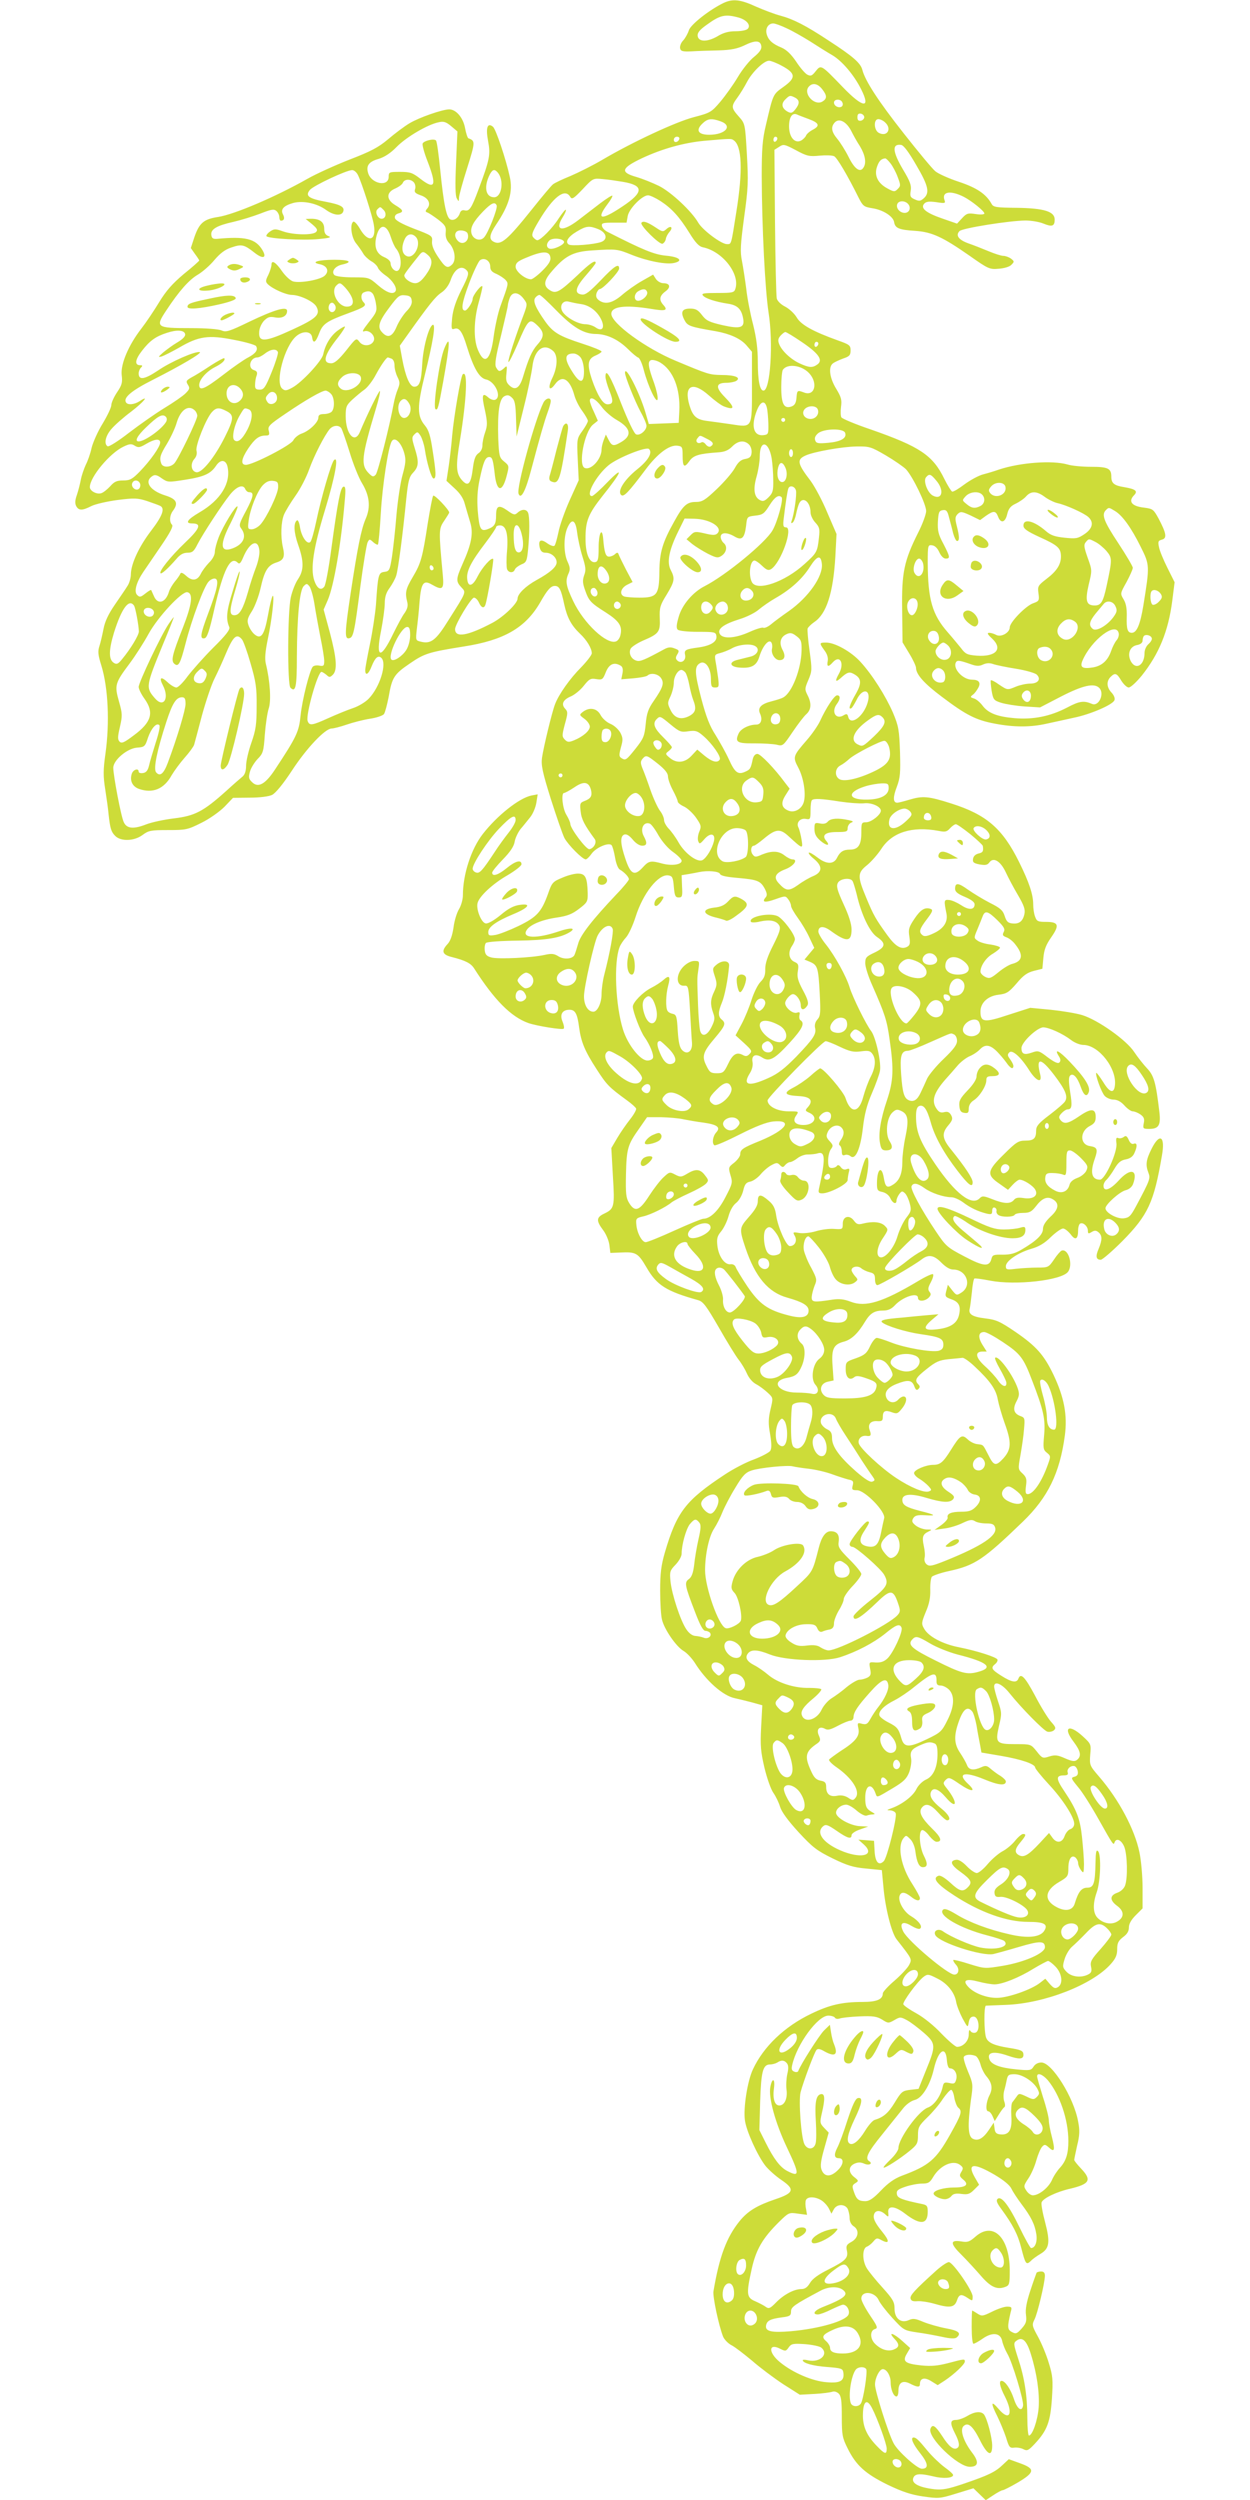 <?xml version="1.0" standalone="no"?>
<!DOCTYPE svg PUBLIC "-//W3C//DTD SVG 20010904//EN"
 "http://www.w3.org/TR/2001/REC-SVG-20010904/DTD/svg10.dtd">
<svg version="1.0" xmlns="http://www.w3.org/2000/svg"
 width="640pt" height="1280pt" viewBox="0 0 640 1280"
 preserveAspectRatio="xMidYMid meet">
<g transform="translate(0,1280) scale(0.1,-0.1)"
fill="#cddc39" stroke="none">
<path d="M3705 12785 c-73 -35 -169 -111 -178 -140 -5 -16 -18 -40 -29 -52
-11 -11 -18 -29 -16 -40 3 -15 12 -18 58 -16 30 2 93 4 140 5 65 2 96 9 132
26 55 27 82 26 86 -5 2 -15 -9 -31 -37 -54 -22 -17 -60 -64 -83 -103 -23 -39
-64 -96 -90 -127 -46 -54 -52 -57 -136 -79 -92 -24 -313 -127 -466 -217 -49
-29 -123 -66 -165 -84 -42 -17 -82 -36 -90 -43 -8 -6 -56 -63 -106 -126 -128
-160 -160 -187 -197 -168 -26 13 -22 37 12 88 67 99 87 169 70 245 -19 88 -71
244 -86 256 -28 23 -38 -4 -25 -73 13 -70 9 -93 -49 -248 -36 -97 -47 -113
-71 -107 -12 3 -20 -2 -24 -13 -8 -26 -30 -41 -48 -34 -21 8 -35 75 -53 254
-8 79 -17 147 -22 151 -11 11 -63 -2 -68 -16 -3 -7 8 -48 25 -91 48 -124 39
-148 -36 -90 -41 32 -53 36 -105 36 -55 0 -58 -1 -58 -25 0 -55 -92 -36 -106
22 -10 36 6 56 56 70 29 9 60 29 91 61 49 50 159 115 215 126 25 6 38 2 64
-20 l32 -27 -7 -163 c-5 -110 -4 -168 4 -180 10 -18 10 -18 11 3 0 12 19 81
42 153 42 134 42 139 6 152 -4 2 -12 25 -17 53 -10 53 -46 95 -81 95 -35 0
-155 -42 -203 -71 -27 -16 -76 -53 -110 -82 -50 -42 -88 -62 -197 -104 -74
-29 -171 -73 -215 -98 -164 -93 -375 -183 -459 -196 -73 -11 -96 -31 -121
-104 l-18 -55 21 -30 c12 -16 22 -31 22 -34 0 -2 -35 -34 -79 -69 -59 -50 -90
-85 -126 -144 -26 -43 -67 -104 -91 -135 -66 -85 -107 -182 -101 -238 5 -39 1
-52 -24 -89 -16 -24 -29 -53 -29 -65 0 -12 -20 -54 -44 -94 -25 -40 -50 -97
-57 -125 -6 -29 -20 -68 -30 -87 -9 -20 -21 -54 -25 -75 -4 -22 -13 -57 -20
-78 -10 -28 -11 -44 -4 -58 13 -24 31 -24 78 0 20 10 81 24 134 31 86 11 103
10 150 -5 29 -10 60 -21 68 -25 26 -13 12 -51 -46 -127 -62 -81 -103 -169
-104 -223 0 -19 -8 -47 -18 -61 -9 -15 -38 -57 -64 -95 -33 -48 -51 -86 -58
-124 -6 -30 -15 -70 -21 -88 -9 -27 -7 -46 10 -100 35 -114 43 -292 21 -450
-12 -85 -12 -116 -1 -185 7 -45 15 -102 17 -127 8 -72 13 -89 34 -110 29 -29
97 -27 140 5 31 23 43 25 131 25 91 0 100 2 170 37 41 20 93 57 118 82 l44 46
86 1 c52 0 97 6 114 14 18 9 56 55 102 125 75 115 170 215 203 215 10 0 45 9
77 20 32 11 86 25 119 30 34 5 66 16 72 24 6 9 16 48 24 88 17 100 28 116 107
170 77 53 98 59 278 88 206 32 316 96 391 226 37 65 54 84 75 84 23 0 32 -19
48 -95 15 -68 36 -107 81 -150 35 -33 60 -75 60 -100 0 -8 -24 -40 -54 -71
-58 -58 -115 -139 -134 -189 -16 -41 -59 -220 -67 -275 -5 -37 2 -73 45 -210
29 -91 60 -181 70 -201 19 -35 92 -109 109 -109 5 0 19 13 30 29 23 32 87 59
102 44 5 -5 13 -34 18 -63 5 -31 15 -56 24 -62 23 -13 47 -38 47 -50 0 -5 -28
-40 -63 -76 -123 -130 -186 -210 -197 -254 -7 -24 -15 -50 -19 -58 -11 -21
-56 -24 -84 -5 -20 12 -33 14 -68 6 -67 -15 -240 -23 -274 -13 -23 6 -31 15
-33 36 -2 16 1 33 6 38 6 6 78 11 164 12 148 2 219 14 268 45 31 21 -1 22 -57
3 -114 -39 -193 -37 -167 5 16 28 78 54 154 65 55 8 80 18 115 45 42 32 45 37
44 81 -2 76 -11 97 -44 99 -17 2 -54 -7 -84 -20 -51 -21 -55 -25 -75 -83 -34
-94 -57 -119 -151 -165 -46 -22 -100 -43 -119 -46 -32 -5 -36 -3 -36 15 0 26
41 55 127 91 80 33 97 57 34 48 -30 -4 -58 -18 -98 -52 -33 -27 -64 -45 -76
-43 -22 3 -50 71 -42 104 8 34 77 99 154 143 39 23 71 48 71 56 0 25 -31 17
-76 -20 -43 -35 -74 -45 -74 -23 0 7 25 37 55 68 37 38 56 66 60 90 3 19 17
48 30 65 14 16 36 44 49 60 14 17 28 50 32 74 l7 44 -32 -6 c-63 -13 -175
-102 -249 -197 -60 -77 -102 -207 -102 -314 0 -21 -9 -53 -20 -71 -11 -18 -24
-60 -28 -94 -6 -40 -16 -69 -30 -84 -34 -36 -28 -55 21 -67 71 -18 98 -32 115
-59 103 -161 188 -247 277 -279 43 -15 174 -36 181 -29 4 4 1 20 -6 37 -15 36
-1 60 36 60 29 0 40 -20 49 -90 10 -75 29 -121 90 -215 51 -79 62 -91 154
-158 25 -18 46 -37 48 -43 2 -6 -12 -31 -31 -55 -19 -24 -49 -67 -66 -96 l-30
-51 8 -144 c10 -158 7 -167 -45 -192 -40 -19 -41 -36 -6 -83 15 -19 30 -54 33
-77 l5 -41 50 2 c81 4 91 -1 135 -76 53 -92 101 -122 265 -168 25 -7 42 -30
105 -139 41 -72 87 -147 102 -166 15 -19 34 -51 43 -72 10 -22 28 -44 48 -54
17 -9 43 -29 58 -43 28 -26 28 -26 14 -85 -11 -47 -12 -73 -2 -127 8 -49 8
-73 1 -85 -6 -9 -44 -29 -83 -44 -40 -14 -107 -49 -149 -77 -202 -133 -247
-192 -308 -400 -19 -66 -24 -106 -24 -195 0 -61 4 -127 9 -147 11 -50 73 -140
111 -162 17 -10 42 -37 57 -60 58 -93 145 -170 206 -182 18 -4 56 -13 86 -21
l54 -15 -6 -112 c-5 -96 -2 -126 17 -208 13 -54 33 -111 46 -129 12 -17 28
-50 34 -71 8 -26 40 -70 94 -129 73 -79 94 -95 175 -135 76 -37 106 -46 172
-52 l80 -8 8 -85 c9 -108 42 -238 68 -270 80 -102 79 -100 64 -130 -8 -16 -42
-52 -75 -81 -33 -28 -60 -58 -60 -65 0 -31 -31 -44 -104 -44 -104 0 -169 -15
-262 -60 -138 -66 -245 -169 -299 -285 -28 -59 -50 -199 -41 -261 7 -55 65
-182 105 -233 17 -21 53 -53 81 -72 71 -48 66 -67 -30 -99 -94 -32 -141 -60
-184 -113 -66 -82 -103 -180 -133 -358 -5 -26 27 -176 49 -232 6 -15 26 -36
44 -45 18 -9 65 -46 106 -80 40 -35 111 -88 158 -119 l85 -54 75 4 c41 2 82 8
91 11 10 4 23 0 33 -9 13 -13 16 -38 16 -119 0 -94 3 -108 30 -162 43 -87 91
-130 205 -186 75 -36 120 -51 182 -60 78 -11 85 -11 169 15 l88 27 31 -30 32
-31 38 25 c21 14 43 26 48 26 6 0 41 18 79 40 87 52 89 70 11 98 l-58 21 -30
-28 c-39 -38 -76 -55 -199 -97 -82 -28 -110 -33 -151 -29 -86 10 -125 33 -106
64 11 16 36 17 99 2 51 -13 102 -9 102 7 0 5 -20 23 -44 40 -24 18 -63 55 -87
84 -45 55 -59 68 -71 68 -18 0 -5 -32 33 -80 42 -53 45 -80 9 -80 -24 0 -125
91 -145 131 -27 51 -95 267 -95 300 0 34 23 79 40 79 20 0 40 -34 40 -66 0
-38 15 -74 30 -74 6 0 10 13 10 29 0 42 21 56 59 37 37 -19 51 -20 51 -3 0 31
23 37 57 16 l34 -21 37 24 c49 33 102 83 102 97 0 14 -2 14 -85 -8 -54 -14
-86 -17 -138 -12 -83 9 -98 20 -74 60 l17 29 -40 36 c-44 40 -76 50 -42 13 29
-30 28 -45 -3 -57 -29 -11 -65 0 -95 30 -26 26 -26 67 -1 75 17 5 15 12 -25
71 -24 36 -44 74 -44 85 0 43 70 36 89 -8 7 -16 38 -56 70 -91 57 -62 59 -64
127 -74 38 -5 96 -16 129 -23 41 -9 64 -10 73 -3 26 22 11 35 -55 47 -37 7
-89 22 -116 33 -40 17 -52 19 -74 9 -40 -18 -73 8 -73 59 0 34 -8 48 -61 107
-34 37 -70 82 -80 98 -25 39 -25 103 -1 112 9 3 24 15 34 27 15 18 19 19 42 6
40 -21 42 -5 4 42 -40 49 -50 72 -42 93 8 20 33 19 56 -2 17 -16 18 -15 16 8
-5 38 33 36 86 -5 78 -60 116 -56 116 10 0 29 -4 34 -27 39 -107 22 -128 31
-131 51 -3 18 5 25 44 38 26 9 64 16 85 16 32 0 40 5 57 34 35 59 101 89 137
62 17 -13 18 -18 7 -36 -11 -18 -10 -23 9 -39 32 -26 16 -41 -46 -41 -53 0
-105 -15 -105 -31 0 -12 35 -29 58 -29 11 0 26 7 33 16 9 12 24 15 52 11 31
-4 42 -1 64 21 l26 26 -22 38 c-41 72 -7 76 100 14 49 -29 79 -54 88 -73 7
-15 30 -50 51 -78 49 -65 68 -103 76 -154 6 -39 -6 -71 -27 -71 -4 0 -31 48
-59 106 -55 114 -94 164 -113 145 -8 -8 -2 -22 21 -53 57 -78 83 -127 101
-198 21 -82 25 -89 49 -66 9 10 32 26 49 36 46 27 51 59 24 162 -13 48 -21 94
-18 102 8 21 76 54 147 70 100 24 111 44 55 103 -19 20 -35 40 -35 44 0 4 7
38 15 74 13 52 14 78 5 123 -22 123 -134 302 -188 302 -17 0 -32 -8 -40 -21
-13 -20 -19 -21 -90 -14 -82 8 -126 24 -136 51 -14 37 22 44 94 19 58 -20 80
-19 80 4 0 21 -11 26 -75 36 -75 12 -106 26 -116 52 -11 29 -12 163 -1 164 4
0 50 2 102 4 198 7 445 104 538 210 24 27 32 45 32 75 0 32 6 43 30 62 21 15
30 30 30 50 0 18 12 39 35 62 l35 35 0 105 c0 57 -7 139 -16 182 -24 117 -105
270 -206 387 -49 57 -50 59 -46 113 5 54 4 55 -38 94 -72 66 -104 46 -47 -28
36 -48 41 -73 18 -92 -12 -10 -24 -9 -61 7 -38 17 -52 19 -81 10 -34 -11 -37
-10 -65 26 -30 37 -30 37 -108 37 -100 0 -105 6 -85 94 15 62 14 69 -5 125
-11 33 -20 67 -20 76 0 31 40 14 77 -32 63 -79 175 -192 195 -199 10 -3 25 0
33 6 13 11 11 17 -14 45 -16 18 -53 78 -82 134 -52 97 -73 118 -85 86 -9 -23
-35 -18 -87 15 -51 32 -55 41 -32 60 9 7 14 17 12 23 -4 12 -102 44 -197 63
-83 16 -157 55 -179 96 -14 24 -13 31 9 85 18 41 24 74 23 113 -1 30 3 60 8
67 6 6 45 20 87 29 134 29 178 59 380 254 127 123 188 247 214 440 14 105 -4
197 -58 311 -49 102 -88 146 -194 219 -81 55 -99 63 -157 70 -66 8 -86 22 -78
50 2 8 7 45 11 83 3 37 9 69 13 71 3 2 40 -3 81 -11 129 -25 364 1 398 45 27
35 3 120 -32 109 -6 -2 -24 -22 -39 -45 -28 -41 -30 -42 -85 -42 -31 0 -81 -3
-109 -6 -48 -6 -53 -5 -53 13 0 27 62 69 130 89 39 11 69 29 100 60 25 24 53
44 63 44 9 0 26 -14 39 -30 24 -33 38 -25 38 22 0 15 5 30 10 33 15 9 40 -14
40 -36 0 -16 3 -17 19 -7 15 9 23 9 35 -1 20 -17 20 -39 1 -85 -17 -39 -13
-56 11 -56 8 0 58 43 110 95 132 134 162 198 203 438 18 100 -11 119 -53 35
-28 -56 -32 -82 -16 -123 11 -28 8 -37 -63 -170 -28 -52 -36 -60 -65 -63 -34
-3 -92 29 -92 52 0 19 72 84 103 92 17 4 32 16 38 31 28 75 -13 86 -74 18 -43
-47 -77 -59 -77 -26 0 10 7 24 16 31 8 8 26 32 40 56 19 32 32 43 58 48 22 4
37 15 44 32 16 35 15 55 -3 48 -9 -4 -19 3 -26 20 -9 20 -15 23 -25 15 -8 -6
-20 -9 -28 -6 -11 5 -13 -1 -10 -26 7 -43 -58 -187 -84 -187 -43 0 -52 37 -26
109 16 47 12 57 -25 63 -53 7 -53 76 -1 103 23 12 30 22 30 46 0 44 -23 46
-83 5 -57 -39 -78 -44 -97 -21 -10 13 -10 19 5 35 10 11 24 20 31 20 22 0 25
17 13 90 -8 53 -8 75 0 83 15 15 37 -8 54 -57 16 -46 32 -56 42 -26 8 27 -21
73 -98 154 -54 57 -83 71 -55 27 9 -14 9 -24 2 -31 -7 -7 -25 1 -59 26 -45 35
-50 36 -81 25 -40 -14 -54 -8 -54 23 0 30 81 106 112 106 30 -1 99 -32 142
-65 18 -14 46 -25 62 -25 80 0 175 -123 162 -210 -5 -40 -27 -34 -59 19 -18
28 -34 50 -36 48 -7 -8 26 -100 43 -118 9 -10 30 -19 45 -19 19 0 38 -10 56
-30 14 -16 34 -30 42 -30 9 0 27 -7 40 -16 18 -13 22 -23 17 -45 -5 -27 -4
-29 28 -29 49 0 60 19 52 87 -18 152 -28 186 -63 223 -18 19 -48 57 -66 84
-39 60 -185 164 -267 189 -30 9 -102 21 -160 27 l-105 10 -112 -36 c-123 -41
-143 -39 -143 17 0 45 38 80 93 86 41 5 52 12 92 58 34 41 54 55 88 64 l44 11
5 55 c4 43 13 67 41 107 43 62 37 78 -29 78 -39 0 -46 3 -54 26 -6 14 -10 43
-10 64 0 50 -21 113 -72 216 -85 172 -167 243 -347 300 -119 38 -147 40 -217
19 -27 -8 -54 -15 -60 -15 -22 0 -23 28 -2 82 17 46 19 70 16 178 -4 113 -7
132 -36 201 -37 85 -106 195 -168 262 -47 51 -129 97 -174 97 -36 0 -36 -2 -9
-40 14 -18 20 -38 17 -54 -6 -31 3 -33 26 -7 37 41 61 -6 31 -59 -21 -37 -18
-46 8 -23 34 31 45 35 67 23 41 -22 44 -46 11 -104 -30 -52 -40 -82 -22 -72 5
3 16 22 26 41 31 67 78 56 57 -13 -21 -71 -87 -119 -99 -73 -4 16 -8 18 -23 9
-40 -25 -66 17 -35 58 18 24 19 44 1 44 -14 0 -56 -63 -88 -133 -10 -21 -39
-64 -66 -95 -73 -84 -74 -87 -44 -144 26 -50 39 -129 28 -172 -9 -37 -47 -59
-78 -47 -36 14 -42 38 -17 78 l22 35 -24 31 c-52 71 -125 147 -141 147 -11 0
-20 -10 -24 -27 -10 -48 -13 -53 -38 -64 -37 -17 -53 -6 -84 63 -16 35 -47 90
-68 124 -30 46 -48 92 -73 186 -35 134 -36 165 -8 182 28 17 57 -24 57 -80 0
-38 3 -44 21 -44 20 0 21 4 16 48 -4 26 -9 64 -13 84 -6 35 -5 37 22 44 16 4
45 15 64 26 36 19 96 24 118 9 24 -15 9 -45 -26 -53 -17 -4 -47 -12 -64 -16
-48 -11 -43 -36 8 -40 62 -5 88 10 102 56 16 53 48 92 61 73 5 -7 6 -21 4 -31
-7 -26 15 -60 38 -60 27 0 33 21 15 54 -18 35 -10 65 21 79 19 9 29 7 51 -10
24 -18 27 -27 26 -74 -2 -95 -49 -216 -94 -240 -8 -5 -34 -13 -57 -19 -57 -14
-76 -34 -61 -65 13 -30 4 -55 -20 -55 -37 0 -79 -21 -90 -45 -21 -45 -8 -52
81 -51 45 0 96 -3 114 -7 31 -8 33 -6 81 65 27 40 59 82 71 92 25 23 27 56 5
98 -14 28 -14 33 5 77 19 45 19 52 6 149 -8 56 -12 107 -10 114 3 7 18 22 34
33 63 42 97 149 108 335 l6 116 -47 109 c-25 61 -64 133 -85 162 -69 90 -73
110 -26 131 42 19 186 45 260 46 66 1 74 -1 151 -46 44 -26 90 -58 103 -71 36
-40 103 -179 103 -214 -1 -18 -19 -67 -41 -110 -72 -144 -85 -204 -82 -395 l2
-167 35 -58 c19 -31 34 -64 34 -72 0 -34 42 -81 133 -149 123 -93 174 -119
270 -137 99 -19 184 -19 267 0 36 8 98 21 137 30 85 17 201 67 209 90 4 9 -2
25 -15 39 -25 26 -27 58 -5 80 23 23 32 20 55 -19 12 -19 29 -35 38 -35 10 0
40 28 67 61 89 112 136 228 156 383 l12 95 -37 74 c-20 40 -40 88 -43 106 -6
28 -4 33 15 38 27 7 23 32 -17 108 -26 47 -29 50 -75 56 -63 7 -82 32 -50 64
20 21 7 31 -52 41 -51 8 -65 20 -65 53 0 43 -17 51 -104 51 -45 0 -99 5 -121
12 -78 22 -241 10 -350 -26 -22 -8 -59 -19 -82 -25 -23 -6 -65 -29 -95 -51
-29 -22 -57 -39 -63 -37 -5 2 -23 31 -40 65 -59 121 -124 165 -379 254 -77 26
-143 54 -148 61 -4 6 -5 31 -2 54 5 36 1 50 -25 93 -33 54 -41 110 -17 129 7
6 31 17 52 25 33 11 39 17 39 42 0 26 -6 30 -65 51 -128 46 -189 80 -211 118
-12 20 -38 44 -59 55 -22 11 -40 29 -43 42 -3 13 -7 189 -9 392 l-3 369 24 15
c22 15 27 14 86 -17 57 -31 69 -33 121 -28 31 3 65 2 75 -3 16 -9 70 -101 125
-212 22 -43 27 -47 69 -54 56 -8 109 -42 113 -72 5 -30 25 -39 108 -44 86 -6
140 -31 279 -128 95 -67 102 -70 148 -66 28 2 56 10 65 20 16 16 16 18 -2 32
-11 8 -29 14 -39 14 -11 0 -45 11 -76 24 -31 13 -77 31 -103 40 -50 18 -67 41
-45 63 15 15 253 53 337 54 30 0 72 -7 93 -16 44 -18 57 -13 57 21 0 41 -54
58 -194 60 -105 1 -120 3 -129 20 -28 50 -74 82 -167 113 -52 17 -107 42 -121
54 -15 12 -87 99 -161 193 -131 166 -199 271 -213 327 -9 34 -47 68 -172 149
-118 78 -181 110 -248 128 -27 7 -83 28 -124 46 -80 37 -119 41 -166 19z m77
-75 c42 -12 64 -40 46 -58 -7 -7 -34 -12 -62 -12 -35 0 -62 -7 -93 -26 -52
-30 -97 -29 -101 2 -2 16 10 31 45 56 70 51 95 57 165 38z m246 -55 c29 -13
83 -44 120 -67 37 -24 88 -56 114 -71 49 -29 110 -100 147 -174 51 -101 10
-97 -93 10 -113 117 -112 117 -140 82 -19 -24 -25 -26 -43 -17 -11 6 -37 36
-57 67 -25 37 -49 60 -74 71 -47 19 -69 39 -77 71 -7 28 9 53 34 53 9 0 40
-11 69 -25z m-23 -193 c70 -38 71 -61 6 -107 -54 -39 -52 -34 -90 -197 -17
-71 -21 -120 -21 -260 1 -261 17 -580 35 -698 25 -157 9 -400 -26 -400 -19 0
-29 53 -29 146 0 68 -7 123 -24 192 -14 53 -30 135 -35 182 -6 47 -16 111 -22
143 -10 48 -8 83 11 225 21 151 22 183 14 323 -9 156 -9 156 -42 193 -39 44
-39 52 -6 97 14 19 36 55 49 80 27 51 87 109 113 108 9 0 40 -12 67 -27z m204
-118 c27 -34 26 -50 0 -65 -41 -21 -97 42 -69 76 19 23 46 18 69 -11z m-138
-44 c24 -13 24 -31 1 -60 -15 -19 -22 -21 -39 -12 -30 17 -35 40 -13 62 23 23
25 23 51 10z m242 -25 c4 -8 2 -17 -4 -21 -15 -9 -39 3 -39 21 0 19 36 20 43
0z m-174 -84 c55 -20 61 -35 23 -55 -16 -8 -32 -22 -35 -30 -3 -8 -15 -20 -26
-26 -32 -16 -61 18 -61 73 0 47 16 71 40 61 8 -4 35 -14 59 -23z m286 9 c0 -8
-8 -16 -17 -18 -13 -2 -18 3 -18 18 0 15 5 20 18 18 9 -2 17 -10 17 -18z
m-736 -21 c65 -23 26 -69 -58 -69 -55 0 -70 22 -37 55 28 28 47 31 95 14z
m668 -47 c10 -20 30 -57 46 -81 27 -45 34 -85 18 -109 -17 -28 -46 -7 -76 54
-17 34 -43 75 -58 93 -31 37 -34 62 -12 85 22 22 58 3 82 -42z m175 41 c36
-33 10 -76 -33 -53 -25 14 -27 70 -2 70 9 0 25 -7 35 -17z m-1054 -85 c-6 -18
-28 -21 -28 -4 0 9 7 16 16 16 9 0 14 -5 12 -12z m502 3 c0 -6 -4 -13 -10 -16
-5 -3 -10 1 -10 9 0 9 5 16 10 16 6 0 10 -4 10 -9z m-224 -9 c43 -28 48 -156
14 -367 -27 -172 -25 -165 -48 -165 -29 0 -125 72 -147 110 -34 59 -139 157
-201 188 -33 16 -85 37 -116 46 -84 24 -78 45 29 96 105 49 214 79 318 89 138
12 139 12 151 3z m935 -127 c63 -107 70 -142 39 -170 -17 -15 -24 -16 -46 -6
-23 10 -26 16 -21 45 4 27 -3 47 -39 107 -55 93 -58 134 -10 127 13 -2 39 -37
77 -103z m-132 9 c11 -14 28 -45 37 -70 16 -42 16 -46 0 -62 -15 -15 -19 -15
-52 3 -49 26 -69 66 -54 110 10 30 21 42 42 44 4 1 16 -11 27 -25z m-2726 -61
c19 -38 74 -209 81 -254 14 -80 -27 -94 -69 -24 -14 25 -30 43 -36 40 -19 -12
-10 -83 15 -112 12 -15 28 -38 35 -50 6 -12 25 -30 41 -40 17 -9 32 -25 35
-34 3 -9 21 -27 40 -40 35 -24 60 -64 50 -80 -12 -19 -45 -8 -90 31 -46 40
-47 40 -129 40 -48 0 -87 5 -94 12 -17 17 3 45 38 53 59 13 41 25 -37 25 -85
0 -126 -13 -75 -23 37 -8 49 -35 25 -58 -21 -21 -124 -40 -162 -30 -14 4 -39
27 -56 51 -33 48 -55 61 -55 35 0 -9 -7 -33 -16 -52 -15 -29 -15 -36 -3 -48
26 -25 94 -55 124 -55 42 -1 111 -34 125 -60 22 -41 0 -61 -124 -118 -137 -63
-172 -66 -169 -14 0 20 11 44 24 59 20 20 30 23 57 18 36 -7 62 7 62 33 0 25
-61 8 -191 -54 -105 -51 -122 -56 -144 -46 -16 7 -79 12 -159 12 -176 0 -182
4 -125 90 66 100 117 158 164 185 23 14 61 47 83 74 29 34 55 54 87 64 52 18
65 15 117 -26 44 -35 66 -29 42 12 -35 59 -87 72 -234 58 -19 -1 -26 3 -28 20
-4 29 27 48 113 67 39 9 100 28 137 42 56 22 70 25 83 14 8 -7 15 -21 15 -31
0 -11 4 -19 8 -19 17 0 21 13 11 32 -14 26 3 45 53 59 51 13 122 -2 169 -37
38 -27 77 -31 86 -8 9 24 -11 36 -89 51 -88 16 -107 30 -81 61 19 22 185 100
215 101 10 1 24 -11 31 -26z m716 13 c33 -40 20 -126 -19 -126 -45 0 -54 56
-21 119 14 25 24 26 40 7z m640 -47 c108 -18 108 -53 -2 -126 -109 -73 -137
-69 -77 11 17 22 28 42 25 44 -2 3 -30 -15 -62 -39 -31 -24 -82 -63 -112 -86
-81 -62 -123 -55 -81 13 12 19 20 37 17 40 -2 3 -19 -18 -37 -45 -31 -49 -92
-111 -109 -111 -5 0 -14 7 -21 15 -10 12 -5 27 29 84 73 123 133 169 160 124
9 -16 17 -11 64 38 53 57 54 57 103 52 27 -2 73 -9 103 -14z m-1069 -4 c6 -8
9 -23 5 -34 -5 -15 1 -21 29 -31 39 -13 54 -43 34 -67 -11 -13 -11 -17 0 -21
7 -2 32 -19 55 -36 36 -28 42 -37 39 -66 -2 -23 4 -40 18 -55 29 -31 37 -87
15 -109 -24 -23 -35 -17 -73 40 -22 33 -32 59 -30 78 3 28 0 30 -92 65 -64 25
-96 43 -98 55 -2 11 4 19 17 23 30 8 26 18 -14 42 -48 28 -49 66 -1 86 18 8
36 21 39 30 8 19 41 20 57 0z m2815 -73 c39 -20 105 -73 105 -85 0 -5 -18 -7
-44 -3 -40 6 -47 4 -70 -21 l-26 -28 -72 25 c-85 29 -116 53 -97 76 10 12 24
14 62 9 45 -7 49 -6 43 10 -16 44 30 52 99 17z m-1554 -21 c57 -37 97 -80 149
-164 30 -49 49 -69 68 -73 101 -20 192 -137 167 -213 -6 -19 -14 -21 -92 -21
-70 0 -83 -2 -74 -13 12 -15 63 -32 128 -42 47 -7 68 -26 77 -71 11 -52 -10
-60 -104 -39 -69 16 -84 23 -106 52 -20 26 -32 33 -60 33 -42 0 -51 -17 -30
-58 16 -31 27 -35 161 -58 72 -13 125 -37 155 -70 l30 -35 0 -178 c0 -216 4
-210 -108 -193 -42 6 -98 14 -123 17 -54 7 -72 24 -89 80 -30 102 16 125 100
50 29 -26 63 -51 77 -56 56 -21 57 -6 3 49 -48 49 -45 72 9 72 20 0 43 5 51
10 25 17 -7 30 -75 30 -63 1 -69 3 -236 73 -152 63 -329 192 -329 240 0 38 69
47 201 26 76 -13 91 -9 66 19 -24 26 -21 47 10 70 29 21 24 42 -11 42 -13 0
-30 10 -38 22 l-14 22 -58 -33 c-32 -18 -78 -51 -102 -72 -48 -41 -86 -50
-118 -26 -13 10 -16 20 -12 35 4 12 12 22 17 22 16 0 99 88 99 105 0 29 -24
14 -95 -61 -57 -59 -78 -75 -96 -72 -40 5 -34 35 20 97 28 32 51 61 51 65 0
18 -29 -1 -93 -63 -94 -88 -111 -97 -143 -76 -31 20 -30 46 4 87 73 88 114
110 217 116 121 8 126 7 200 -23 83 -33 179 -51 218 -41 47 11 25 31 -44 37
-60 6 -114 28 -299 122 -14 7 -26 20 -28 30 -3 15 5 17 61 17 l65 0 6 34 c7
38 74 106 104 106 10 0 38 -13 63 -29z m1269 -16 c16 -19 6 -45 -18 -45 -25 0
-46 25 -38 45 7 19 40 19 56 0z m-2107 -7 c6 -16 -45 -145 -66 -165 -20 -20
-55 -8 -63 22 -7 29 8 59 60 113 42 43 60 51 69 30z m-579 -23 c17 -17 11 -45
-10 -45 -20 0 -36 34 -22 48 15 15 14 15 32 -3z m36 -136 c8 -26 21 -54 28
-62 38 -45 27 -140 -12 -108 -9 7 -16 22 -16 32 0 12 -13 24 -34 33 -37 16
-51 49 -40 100 15 71 52 73 74 5z m1065 37 c41 -18 48 -52 13 -65 -36 -13
-152 -22 -166 -13 -20 13 -4 40 42 67 48 29 64 30 111 11z m-671 -21 c13 -36
-23 -65 -49 -39 -16 16 -19 36 -8 47 12 13 51 7 57 -8z m-266 -17 c34 -34 -8
-120 -48 -98 -23 12 -26 46 -8 85 12 27 36 33 56 13z m760 -26 c4 -14 -55 -42
-75 -35 -16 6 -17 25 -1 41 16 16 70 12 76 -6z m-696 -69 c26 -23 22 -54 -12
-101 -21 -29 -37 -42 -54 -42 -24 0 -56 23 -56 40 0 7 26 41 80 108 14 16 20
15 42 -5z m626 -11 c3 -17 -9 -36 -41 -68 -24 -24 -51 -44 -58 -44 -30 0 -79
40 -79 64 0 19 10 28 48 44 89 38 125 39 130 4z m-308 -47 c0 -18 8 -28 33
-38 17 -8 38 -22 46 -31 15 -18 16 -16 -28 -137 -11 -31 -26 -98 -33 -149 -16
-127 -48 -153 -82 -69 -22 54 -20 150 4 237 11 39 20 77 20 84 -1 18 -50 -44
-50 -62 0 -18 -28 -60 -39 -60 -22 0 -17 38 20 137 22 59 48 113 56 120 22 17
53 -1 53 -32z m-119 -21 c11 -13 7 -28 -28 -97 -29 -58 -43 -100 -48 -144 -5
-54 -4 -62 10 -57 25 10 42 -13 65 -89 35 -113 64 -163 99 -170 46 -10 82 -90
46 -104 -9 -3 -25 3 -35 12 -31 28 -35 12 -17 -66 13 -62 13 -77 1 -112 -8
-22 -14 -52 -14 -67 0 -17 -8 -33 -21 -41 -15 -11 -22 -30 -28 -77 -10 -81
-24 -97 -57 -59 -29 34 -31 71 -9 203 35 215 41 364 14 337 -10 -10 -45 -214
-54 -314 -3 -41 -11 -109 -17 -152 l-12 -79 41 -38 c28 -25 46 -52 53 -81 7
-24 19 -66 27 -92 18 -57 7 -113 -39 -215 -34 -77 -34 -89 -6 -119 25 -27 28
-20 -65 -167 -65 -105 -91 -125 -144 -111 -25 6 -25 8 -19 63 4 31 11 94 14
139 8 99 20 115 63 90 56 -32 63 -25 56 51 -21 226 -21 234 7 275 14 21 26 40
26 43 0 13 -75 93 -82 86 -4 -4 -16 -68 -28 -142 -27 -177 -35 -204 -77 -275
-36 -61 -40 -79 -28 -127 5 -19 1 -35 -13 -56 -12 -15 -37 -63 -58 -105 -65
-136 -92 -130 -63 13 10 52 19 116 19 141 0 32 7 55 25 79 13 18 29 47 34 64
10 33 33 207 51 391 10 95 15 114 36 136 28 30 30 54 7 126 -15 49 -15 55 -1
69 15 15 17 14 31 -7 8 -13 18 -44 22 -69 10 -69 34 -150 45 -150 14 0 13 30
-5 144 -11 75 -20 104 -39 127 -41 49 -41 96 -1 259 42 169 57 262 41 257 -20
-7 -49 -113 -54 -197 -5 -94 -14 -120 -41 -120 -23 0 -45 52 -62 144 l-12 66
37 52 c113 159 145 199 176 220 21 14 38 38 47 63 20 60 57 81 84 49z m-624
-86 c49 -55 53 -98 9 -98 -46 0 -85 77 -54 108 17 17 21 15 45 -10z m1546 -22
c7 -17 -23 -46 -46 -46 -23 0 -22 36 1 49 24 14 39 13 45 -3z m-1405 -9 c6 -7
14 -31 17 -53 6 -36 3 -44 -36 -93 -32 -41 -38 -52 -23 -47 26 8 57 -24 48
-48 -11 -28 -54 -32 -73 -7 -17 22 -17 22 -69 -44 -38 -47 -59 -65 -76 -65
-48 0 -36 44 36 134 21 27 36 51 34 54 -3 2 -20 -8 -39 -22 -35 -27 -62 -71
-72 -120 -7 -34 -110 -145 -159 -171 -30 -16 -37 -17 -51 -5 -38 32 11 216 71
268 34 30 78 27 82 -5 5 -35 18 -28 36 20 18 48 37 62 146 102 87 32 99 40 82
57 -16 16 -15 45 1 51 21 9 34 7 45 -6z m774 -28 c18 -24 18 -27 3 -70 -47
-123 -85 -243 -82 -252 2 -6 23 35 47 91 54 127 61 134 100 97 38 -36 38 -59
1 -100 -28 -32 -45 -71 -73 -164 -17 -57 -39 -72 -68 -46 -18 16 -21 28 -17
63 4 40 3 42 -12 27 -23 -20 -28 -19 -41 4 -8 15 -2 54 25 162 19 79 35 149
35 155 0 7 5 25 10 39 13 33 45 31 72 -6z m-574 -8 c3 -15 -6 -34 -27 -55 -16
-17 -39 -52 -50 -78 -22 -53 -46 -62 -76 -28 -24 26 -15 55 41 129 42 56 50
62 78 59 24 -2 32 -8 34 -27z m740 -50 c86 -88 141 -121 204 -121 56 -1 113
-28 163 -77 22 -22 46 -42 53 -44 7 -2 20 -31 28 -63 22 -84 66 -177 71 -150
2 12 -6 48 -17 80 -32 87 -35 113 -17 120 9 3 30 -2 47 -12 67 -40 104 -135
98 -250 l-3 -59 -77 -3 -76 -3 -17 58 c-30 103 -105 249 -105 204 0 -19 50
-144 80 -200 17 -30 30 -62 30 -71 0 -24 -34 -52 -53 -44 -10 3 -41 69 -76
157 -55 142 -81 186 -81 138 0 -11 9 -43 20 -71 22 -55 20 -70 -10 -70 -23 0
-52 47 -80 129 -25 76 -21 104 20 121 16 7 30 16 30 20 0 5 -44 23 -97 40
-120 39 -150 57 -190 112 -51 72 -66 107 -52 124 6 8 16 14 21 14 6 0 44 -36
86 -79z m127 32 c45 -6 87 -40 106 -85 16 -39 0 -57 -32 -34 -13 9 -36 16 -52
16 -38 0 -101 36 -118 66 -16 30 4 59 35 49 12 -3 39 -9 61 -12z m-1258 -9 c8
-21 -13 -42 -28 -27 -13 13 -5 43 11 43 6 0 13 -7 17 -16z m-769 -145 c2 -11
-13 -26 -40 -42 -24 -14 -56 -38 -73 -52 -26 -23 -27 -25 -7 -20 12 4 52 24
89 45 100 59 151 66 281 40 59 -11 110 -26 113 -32 12 -19 -2 -38 -40 -58 -20
-10 -78 -50 -128 -89 -95 -73 -123 -85 -123 -52 0 27 37 69 80 91 38 19 56 37
48 46 -3 2 -34 -15 -70 -38 -36 -24 -79 -51 -97 -60 -28 -16 -30 -20 -19 -38
11 -17 9 -23 -12 -44 -14 -14 -62 -47 -108 -75 -46 -28 -127 -85 -182 -127
-54 -42 -103 -73 -109 -69 -20 12 -11 54 20 89 16 19 61 59 100 88 65 50 97
89 44 54 -28 -18 -61 -21 -70 -6 -15 24 30 61 137 115 146 74 254 138 241 142
-21 7 -149 -49 -214 -94 -69 -46 -99 -51 -99 -15 0 10 5 23 12 30 9 9 8 12 -4
12 -30 0 -27 28 9 74 40 52 71 74 128 92 51 17 89 14 93 -7z m3157 -40 c86
-58 111 -93 80 -115 -25 -18 -42 -17 -90 5 -46 21 -93 65 -106 100 -7 18 -5
28 7 42 10 11 21 19 25 19 5 0 43 -23 84 -51z m85 -8 c0 -6 -4 -13 -10 -16 -5
-3 -10 1 -10 9 0 9 5 16 10 16 6 0 10 -4 10 -9z m-1358 -38 c25 -22 23 -82 -4
-138 -25 -51 -16 -73 14 -32 36 50 76 27 99 -58 6 -22 24 -58 40 -79 16 -22
29 -45 29 -51 0 -7 -13 -30 -28 -51 -28 -39 -29 -41 -24 -146 l5 -107 -47
-104 c-25 -56 -51 -130 -57 -163 -7 -32 -15 -63 -20 -68 -4 -5 -21 1 -38 13
-33 24 -47 15 -37 -25 5 -17 13 -24 30 -24 29 0 56 -24 56 -49 0 -23 -32 -52
-103 -91 -56 -31 -97 -71 -97 -95 0 -24 -71 -93 -129 -124 -127 -67 -191 -78
-191 -32 0 24 82 161 97 161 7 0 19 -11 25 -25 12 -27 26 -32 33 -12 10 26 45
231 40 235 -9 10 -56 -43 -79 -88 -26 -53 -50 -59 -54 -13 -4 39 20 87 92 181
31 41 56 78 56 83 0 5 9 9 20 9 31 0 43 -43 36 -131 -4 -42 -3 -84 0 -93 8
-20 33 -21 40 -2 3 8 18 19 33 26 26 10 29 17 35 78 8 85 8 166 0 186 -8 20
-32 21 -54 1 -14 -13 -20 -12 -52 11 -44 31 -58 25 -58 -24 0 -45 -8 -58 -42
-71 -37 -14 -44 -1 -52 95 -4 58 -2 104 10 160 19 90 29 114 49 114 16 0 20
-15 29 -95 11 -86 39 -86 61 2 12 47 12 49 -14 70 -24 20 -26 27 -30 118 -4
134 5 202 31 216 15 8 24 7 38 -6 16 -14 20 -34 22 -109 l3 -91 37 150 c21 83
40 177 44 209 10 86 58 122 106 79z m-1409 -6 c2 -7 -12 -53 -32 -102 -32 -79
-40 -90 -61 -90 -20 0 -25 5 -24 25 0 14 3 35 8 47 5 16 2 23 -14 28 -34 11
-19 65 18 65 8 0 25 9 39 20 29 23 59 26 66 7z m1551 -29 c9 -13 16 -43 16
-70 0 -63 -21 -64 -60 -1 -42 65 -40 93 6 93 13 0 30 -10 38 -22z m-970 -4
c10 -4 16 -18 16 -36 0 -16 7 -42 15 -58 13 -26 13 -34 2 -62 -8 -18 -17 -51
-21 -73 -21 -116 -81 -352 -92 -365 -12 -13 -17 -12 -35 6 -43 43 -39 83 36
333 14 46 23 86 20 89 -4 4 -67 -124 -103 -211 -26 -61 -72 -9 -72 82 0 48 3
56 34 85 19 17 47 41 63 52 16 12 42 46 57 75 26 48 54 89 62 89 1 0 9 -3 18
-6z m2139 -75 c47 -51 28 -121 -28 -98 -32 12 -34 11 -37 -27 -2 -27 -9 -39
-25 -45 -39 -14 -53 12 -53 99 0 42 4 82 8 88 22 34 96 25 135 -17z m-2295
-22 c8 -40 -71 -83 -103 -57 -21 17 -19 36 7 60 29 27 91 25 96 -3z m-626 -49
c26 -22 29 -47 8 -68 -30 -30 -70 -9 -70 36 0 38 32 55 62 32z m196 -62 c-4
-24 -37 -34 -49 -14 -12 18 -11 24 7 43 20 20 46 2 42 -29z m276 28 c19 -18
21 -75 4 -92 -7 -7 -25 -12 -40 -12 -20 0 -28 -5 -28 -18 0 -24 -47 -69 -86
-82 -17 -6 -36 -22 -42 -34 -11 -25 -207 -126 -243 -126 -28 0 -24 30 12 84
34 50 55 66 89 66 19 0 21 4 16 25 -6 22 3 31 86 87 101 69 186 118 205 118 6
0 19 -7 27 -16z m403 -54 c14 -28 -2 -70 -28 -70 -28 0 -41 64 -17 88 16 16
30 10 45 -18z m982 -11 c16 -23 53 -55 80 -70 71 -41 78 -79 22 -112 -39 -23
-48 -22 -65 11 l-14 27 -11 -28 c-6 -16 -11 -37 -11 -48 0 -49 -53 -108 -86
-95 -35 13 -2 185 42 222 l25 20 -20 45 c-12 24 -21 50 -21 57 0 25 29 11 59
-29z m847 -5 c4 -15 7 -52 8 -83 1 -53 0 -56 -25 -59 -51 -6 -65 47 -34 126
19 48 41 55 51 16z m261 -10 c9 -24 -10 -49 -37 -49 -31 0 -48 28 -31 49 17
21 60 21 68 0z m-3189 -6 c7 -7 12 -19 12 -27 0 -21 -97 -221 -117 -243 -20
-22 -59 -23 -67 -2 -11 29 -6 45 29 102 19 32 42 80 50 109 20 66 61 93 93 61z
m162 -3 c39 -20 38 -39 -9 -133 -52 -104 -117 -184 -145 -180 -27 4 -33 43
-11 68 11 12 15 28 11 43 -6 26 49 164 79 197 22 24 37 25 75 5z m114 9 c22
-9 19 -51 -7 -103 -27 -52 -51 -71 -68 -54 -14 14 2 84 32 132 20 34 20 34 43
25z m-423 -63 c-21 -37 -109 -101 -141 -101 -22 0 -8 28 38 72 58 56 82 70 99
56 8 -7 9 -16 4 -27z m3169 9 c0 -5 -4 -10 -10 -10 -5 0 -10 5 -10 10 0 6 5
10 10 10 6 0 10 -4 10 -10z m-2273 -42 c5 -7 24 -62 43 -123 18 -60 47 -132
63 -158 39 -64 46 -123 19 -184 -23 -54 -41 -144 -77 -382 -30 -200 -31 -234
-8 -229 22 4 27 24 58 265 15 114 32 216 37 226 9 18 11 18 29 1 10 -9 22 -15
24 -12 3 3 10 77 15 164 8 138 38 337 56 365 15 25 49 -7 64 -62 9 -32 7 -52
-8 -107 -11 -37 -25 -130 -32 -207 -6 -77 -17 -174 -23 -215 -11 -70 -14 -75
-39 -78 -30 -4 -33 -13 -43 -167 -4 -49 -18 -141 -31 -203 -13 -63 -24 -122
-24 -133 0 -32 17 -22 33 20 18 45 34 58 50 42 29 -29 -8 -149 -65 -208 -17
-18 -54 -40 -82 -49 -27 -9 -83 -32 -123 -50 -86 -39 -99 -41 -108 -15 -10 33
52 251 71 251 4 0 15 -7 25 -15 15 -14 18 -14 33 0 24 24 20 83 -15 216 l-32
118 21 48 c32 74 69 293 87 507 6 63 4 77 -7 74 -15 -5 -29 -77 -62 -321 -13
-97 -29 -184 -36 -191 -17 -22 -37 -9 -51 32 -20 61 -5 164 55 361 52 171 72
281 46 255 -14 -14 -66 -194 -91 -314 -11 -52 -24 -99 -30 -105 -16 -15 -45
26 -53 75 -3 22 -10 39 -15 36 -19 -12 -17 -61 5 -124 31 -87 30 -132 0 -177
-14 -20 -30 -62 -37 -93 -17 -76 -18 -447 -2 -463 27 -27 33 4 33 159 1 205
14 340 35 361 15 15 17 14 30 -2 7 -10 19 -51 25 -90 6 -40 20 -115 30 -167
11 -53 20 -108 20 -124 0 -25 -3 -28 -25 -24 -14 3 -29 0 -34 -6 -16 -20 -54
-170 -62 -249 -8 -83 -20 -109 -131 -277 -50 -76 -87 -96 -118 -64 -17 16 -18
25 -10 54 5 18 23 47 39 64 28 28 31 39 37 126 4 52 13 112 20 133 13 38 7
141 -15 229 -6 26 -3 61 10 125 21 97 36 232 25 222 -4 -4 -15 -48 -24 -99
-19 -104 -36 -127 -71 -96 -11 10 -24 30 -29 46 -8 23 -5 35 18 71 15 24 35
77 44 117 20 90 37 118 81 132 38 12 45 29 33 80 -12 55 -9 128 6 165 8 19 35
63 59 97 25 35 56 95 70 135 26 72 78 173 105 206 18 20 46 22 59 5z m2580
-24 c10 -27 -21 -45 -85 -51 -53 -5 -63 -3 -68 12 -5 12 0 24 15 37 31 24 129
26 138 2z m-709 -30 c34 -16 40 -28 20 -40 -6 -4 -17 1 -24 10 -7 10 -17 15
-23 11 -18 -11 -34 5 -20 21 14 17 10 17 47 -2z m-2798 -20 c0 -21 -49 -91
-104 -148 -39 -40 -51 -46 -86 -46 -32 0 -45 -6 -66 -30 -15 -16 -35 -32 -45
-35 -23 -8 -59 11 -59 31 0 51 102 174 172 207 31 15 41 16 58 5 18 -11 26
-10 58 9 44 26 72 29 72 7z m3015 -10 c9 -9 15 -28 13 -43 -2 -20 -10 -27 -33
-31 -22 -4 -36 -16 -53 -47 -12 -22 -54 -71 -92 -107 -61 -58 -75 -66 -108
-66 -45 0 -65 -18 -110 -100 -60 -107 -75 -158 -76 -256 -1 -120 -12 -134
-102 -134 -34 0 -69 3 -78 6 -26 10 -18 42 13 59 l30 15 -33 62 c-18 35 -35
70 -38 78 -4 12 -8 13 -19 3 -7 -7 -21 -13 -31 -13 -17 0 -24 21 -30 95 -6 59
-23 23 -23 -47 0 -60 -3 -73 -17 -76 -29 -6 -50 41 -50 116 -1 94 13 129 88
224 98 122 111 158 26 71 -38 -40 -75 -73 -81 -73 -36 0 21 105 85 158 46 38
193 97 207 83 19 -19 -4 -59 -62 -105 -65 -53 -101 -110 -81 -130 13 -13 37
12 127 132 60 80 120 125 161 120 25 -3 27 -7 27 -50 0 -59 8 -66 34 -30 21
31 49 39 149 46 31 2 51 10 70 29 30 31 63 35 87 11z m116 -71 c4 -26 8 -76 8
-111 1 -54 -2 -66 -24 -88 -20 -20 -29 -23 -45 -14 -29 16 -35 55 -16 121 9
32 16 78 16 102 0 87 46 79 61 -10z m109 27 c0 -11 -4 -20 -10 -20 -5 0 -10 9
-10 20 0 11 5 20 10 20 6 0 10 -9 10 -20z m-2895 -70 c18 -83 -35 -170 -143
-233 -63 -37 -77 -57 -38 -57 50 0 40 -26 -37 -99 -73 -70 -135 -147 -125
-156 5 -6 39 25 81 73 19 23 36 32 57 32 25 0 33 7 51 43 29 56 124 201 167
255 35 43 68 54 78 27 4 -8 12 -15 19 -15 27 0 24 -20 -14 -93 -36 -67 -39
-76 -26 -93 30 -40 12 -81 -45 -102 -63 -23 -66 20 -9 130 22 44 38 82 35 85
-8 8 -73 -99 -96 -157 -11 -28 -20 -62 -20 -76 0 -15 -12 -38 -30 -55 -16 -17
-35 -42 -42 -57 -17 -35 -44 -39 -75 -10 -18 16 -27 19 -30 10 -3 -7 -15 -25
-28 -40 -12 -15 -26 -38 -30 -52 -17 -57 -58 -68 -77 -22 -7 15 -13 29 -14 31
-2 2 -15 -6 -30 -18 -24 -19 -29 -20 -42 -7 -17 17 -4 65 32 118 12 18 53 77
90 132 48 70 64 102 57 109 -15 15 -13 48 4 71 30 40 19 61 -38 79 -80 25
-111 72 -66 100 12 8 24 5 47 -12 31 -21 33 -21 122 -7 96 15 129 31 156 71
23 35 51 32 59 -5z m2856 -4 c15 -33 4 -78 -19 -74 -19 4 -27 37 -18 74 8 31
23 31 37 0z m773 -67 c42 -49 30 -101 -17 -77 -28 14 -51 76 -36 94 17 20 24
18 53 -17z m-4077 -15 c3 -8 1 -20 -5 -26 -15 -15 -43 8 -35 28 7 19 32 18 40
-2z m707 -20 c-2 -36 -59 -155 -91 -190 -12 -13 -32 -24 -44 -24 -20 0 -21 4
-16 43 7 59 43 150 72 182 18 19 33 25 53 23 23 -3 27 -7 26 -34z m3724 3 c8
-40 -51 -64 -78 -32 -10 13 -9 19 6 36 22 24 67 22 72 -4z m-1073 -17 c6 -18
-9 -123 -22 -157 -4 -11 -2 -14 5 -9 6 4 14 23 18 44 4 20 11 45 16 55 19 38
58 7 58 -47 0 -14 11 -37 24 -51 22 -24 24 -33 19 -78 -8 -73 -11 -78 -74
-135 -101 -92 -243 -141 -269 -93 -19 36 -10 111 13 111 6 0 24 -12 39 -27 23
-22 32 -25 46 -17 51 33 115 214 76 214 -14 0 -16 8 -11 48 9 75 18 136 23
150 6 19 32 14 39 -8z m953 -22 c18 -18 14 -46 -7 -58 -28 -15 -46 -13 -72 9
-23 19 -24 19 -5 40 21 23 65 28 84 9z m321 -12 c19 -14 48 -28 65 -32 43 -9
136 -51 158 -71 30 -27 22 -60 -20 -88 -34 -23 -44 -24 -102 -18 -48 5 -70 12
-94 33 -62 54 -116 67 -116 29 0 -16 18 -29 83 -59 93 -42 108 -56 109 -97 1
-42 -21 -77 -74 -117 -44 -34 -46 -38 -41 -74 5 -37 3 -40 -28 -51 -37 -13
-119 -97 -119 -123 0 -27 -44 -52 -69 -39 -11 6 -27 11 -36 11 -13 0 -9 -8 15
-30 56 -53 19 -94 -79 -87 -48 4 -58 8 -80 38 -15 18 -45 55 -68 81 -80 91
-102 168 -103 356 0 91 1 93 23 90 14 -2 27 -15 36 -35 9 -20 22 -33 33 -33
24 0 23 8 -12 76 -26 48 -30 67 -28 113 3 49 6 56 25 59 18 3 24 -4 32 -37 6
-23 16 -59 21 -81 6 -22 15 -40 20 -40 13 0 13 21 -1 76 -10 39 -9 48 4 62 15
14 20 14 66 -7 l49 -24 30 22 c39 27 50 27 62 -4 14 -37 37 -31 47 13 7 28 17
41 43 53 19 9 44 26 54 38 25 28 55 27 95 -3z m-1347 -2 c10 -10 -22 -128 -47
-170 -37 -64 -241 -231 -347 -285 -61 -31 -116 -96 -133 -157 -12 -41 -13 -58
-5 -66 7 -6 49 -11 103 -11 87 0 92 -1 95 -22 4 -28 -28 -49 -92 -58 -68 -9
-74 -13 -68 -40 5 -28 -22 -45 -41 -26 -9 9 -8 16 1 31 11 18 9 22 -14 30 -19
8 -33 7 -53 -4 -101 -55 -123 -64 -141 -59 -28 7 -43 38 -31 62 6 10 34 28 63
41 82 35 89 44 86 115 -2 54 2 67 35 120 41 68 44 83 21 127 -21 40 -8 103 39
198 l32 65 51 -1 c80 -2 147 -45 117 -75 -10 -10 -24 -10 -65 0 -48 11 -53 10
-72 -9 l-21 -21 30 -25 c17 -13 52 -35 79 -49 44 -22 52 -23 70 -11 26 17 32
49 11 66 -8 7 -15 21 -15 31 0 24 32 25 71 2 37 -22 51 -9 59 55 5 47 5 47 47
52 38 4 46 10 73 53 27 43 47 56 62 41z m1706 -70 c38 -22 84 -86 132 -183 47
-94 47 -96 14 -301 -16 -98 -34 -140 -59 -140 -22 0 -28 19 -26 82 1 41 -3 67
-16 89 -18 30 -18 30 15 89 17 32 32 65 32 73 0 7 -34 65 -75 127 -74 112 -86
145 -63 168 15 15 15 15 46 -4z m-2753 -111 c4 -32 16 -87 27 -122 17 -54 19
-70 9 -96 -9 -26 -8 -41 4 -75 20 -57 28 -66 107 -116 70 -45 86 -71 74 -118
-3 -13 -13 -27 -22 -30 -47 -18 -165 92 -219 206 -37 78 -42 103 -24 142 9 20
8 32 -5 60 -20 42 -21 125 -2 171 23 54 43 45 51 -22z m-285 -4 c14 -52 9 -93
-11 -97 -20 -4 -29 25 -29 91 0 61 24 65 40 6z m2939 -44 c16 -8 41 -29 56
-46 30 -36 30 -42 1 -178 -18 -84 -29 -101 -61 -101 -43 0 -50 23 -31 106 18
74 18 74 -5 138 -19 54 -21 67 -10 80 16 19 15 19 50 1z m-4281 -44 c2 -18 -6
-56 -17 -85 -11 -28 -30 -85 -41 -126 -26 -90 -44 -120 -70 -120 -27 0 -26 27
5 130 14 47 24 88 22 94 -2 5 -18 -41 -36 -102 -32 -103 -35 -141 -17 -183 5
-12 -17 -41 -82 -105 -49 -49 -107 -115 -131 -146 -23 -32 -49 -58 -58 -58 -9
0 -29 12 -45 27 -34 32 -45 25 -24 -16 35 -67 3 -118 -41 -66 -48 55 -46 63
41 275 31 74 56 137 56 140 0 2 -12 -13 -26 -34 -38 -55 -154 -300 -154 -323
0 -11 14 -39 30 -61 50 -70 36 -120 -55 -187 -49 -37 -62 -43 -73 -32 -10 11
-10 24 2 75 13 58 13 68 -5 131 -23 82 -21 93 54 193 30 40 74 109 98 153 48
87 170 218 198 213 31 -6 24 -62 -22 -180 -55 -140 -63 -171 -44 -187 21 -17
30 0 57 104 32 125 95 295 119 318 10 11 26 17 34 14 19 -7 10 -53 -38 -180
-39 -104 -43 -130 -18 -125 13 2 25 36 50 148 47 205 83 276 120 239 9 -9 16
-2 28 27 33 79 77 98 83 35z m2880 -69 c6 -63 -68 -169 -168 -240 -36 -25 -78
-56 -93 -69 -16 -13 -33 -20 -39 -17 -5 3 -36 -6 -69 -21 -73 -33 -136 -38
-153 -12 -16 26 18 51 101 77 36 11 80 33 98 49 18 15 56 42 86 59 77 44 137
98 176 160 37 58 56 63 61 14z m518 4 c12 -51 -22 -89 -44 -49 -12 21 5 73 24
73 7 0 16 -11 20 -24z m-2506 -27 c0 -5 -4 -9 -10 -9 -5 0 -10 7 -10 16 0 8 5
12 10 9 6 -3 10 -10 10 -16z m884 -11 c20 -28 20 -57 1 -64 -22 -9 -45 14 -45
46 0 45 20 53 44 18z m-47 -104 c9 -23 -11 -38 -26 -20 -13 16 -7 36 10 36 5
0 12 -7 16 -16z m794 0 c17 -21 0 -49 -32 -49 -27 0 -37 28 -19 50 16 19 34
19 51 -1z m2093 -16 c8 -14 6 -22 -11 -39 -11 -12 -26 -18 -32 -15 -12 8 -15
59 -4 70 11 11 35 3 47 -16z m-1246 -45 c4 -25 -14 -63 -29 -63 -19 0 -32 46
-19 69 14 27 44 23 48 -6z m-1522 -4 c10 -17 -13 -36 -27 -22 -12 12 -4 33 11
33 5 0 12 -5 16 -11z m462 -1 c16 -16 15 -23 -4 -43 -19 -18 -44 -4 -44 25 0
31 26 40 48 18z m87 -9 c14 -43 -45 -66 -61 -24 -8 19 13 45 37 45 10 0 21
-10 24 -21z m1986 -3 c10 -20 8 -30 -10 -55 -32 -44 -88 -76 -106 -61 -22 18
-18 38 15 79 17 20 35 42 41 49 16 20 49 14 60 -12z m-5024 2 c7 -13 23 -98
24 -131 0 -19 -42 -89 -86 -142 -20 -25 -28 -28 -42 -19 -27 17 -27 64 1 156
39 124 77 176 103 136z m101 -31 c2 -9 -4 -20 -12 -23 -21 -8 -46 13 -39 32 8
20 47 13 51 -9z m4716 -50 c41 -30 -17 -112 -62 -88 -33 17 -37 49 -11 77 25
27 47 30 73 11z m-3404 -69 c0 -25 -8 -57 -20 -76 -20 -32 -64 -61 -76 -49
-21 21 49 167 81 167 11 0 15 -11 15 -42z m3628 9 c2 -10 -3 -26 -11 -35 -8
-9 -21 -34 -28 -55 -17 -49 -47 -76 -92 -84 -55 -9 -69 0 -55 34 46 108 174
204 186 140z m-922 -13 c10 -41 -27 -57 -49 -22 -14 21 -2 48 22 48 14 0 23
-9 27 -26z m1091 -11 c3 -7 -5 -20 -16 -30 -12 -10 -21 -30 -21 -46 0 -63 -44
-90 -70 -43 -19 37 -6 75 30 83 19 3 30 12 30 23 0 9 3 20 7 24 10 10 36 3 40
-11z m-4658 -7 c7 -8 27 -63 44 -123 27 -93 32 -124 31 -218 0 -94 -4 -122
-27 -188 -15 -42 -27 -95 -27 -117 0 -26 -6 -45 -17 -55 -10 -8 -48 -41 -84
-74 -118 -106 -161 -128 -267 -141 -51 -6 -116 -20 -144 -31 -64 -25 -99 -22
-114 11 -14 27 -54 240 -54 279 0 39 71 99 121 103 39 3 42 5 57 52 17 48 44
78 58 63 5 -4 -4 -45 -19 -90 -14 -45 -30 -98 -34 -117 -6 -25 -15 -36 -31
-38 -12 -2 -22 1 -22 7 0 20 -28 11 -35 -10 -12 -36 3 -66 36 -78 71 -25 129
-1 168 70 13 22 43 63 66 89 24 27 46 57 49 67 3 10 21 78 40 150 20 73 49
159 65 190 16 32 41 87 56 123 39 93 57 109 84 76z m3616 -32 c24 -25 16 -68
-14 -72 -25 -4 -51 19 -51 44 0 14 27 44 40 44 5 0 16 -7 25 -16z m523 -16
c32 -32 -8 -80 -48 -58 -22 12 -27 55 -7 63 22 9 43 7 55 -5z m-401 -81 c24
-8 39 -8 57 1 18 8 34 8 51 2 14 -5 66 -16 117 -24 50 -8 98 -22 106 -30 24
-23 7 -46 -33 -46 -20 0 -52 -7 -72 -15 -46 -19 -44 -19 -88 10 -20 15 -39 24
-42 22 -2 -3 0 -26 4 -53 8 -46 11 -50 48 -62 22 -7 76 -16 120 -19 l80 -5
108 56 c111 57 169 70 195 44 29 -29 -2 -97 -37 -82 -42 18 -64 15 -128 -19
-87 -45 -172 -62 -269 -54 -90 8 -135 26 -164 65 -13 17 -32 33 -44 36 -19 6
-19 8 -5 19 9 6 21 23 28 36 14 26 3 41 -32 41 -49 0 -101 59 -82 90 7 11 19
9 82 -13z m-1798 -6 c9 -6 12 -19 8 -39 l-6 -30 62 5 c34 3 66 9 72 14 17 16
54 9 69 -12 18 -26 11 -48 -37 -118 -28 -40 -36 -63 -41 -118 -6 -62 -11 -74
-52 -126 -48 -60 -51 -62 -73 -48 -12 8 -12 16 -2 54 11 38 11 49 -3 76 -10
17 -31 37 -51 45 -19 8 -41 28 -50 45 -18 35 -57 42 -91 16 -19 -15 -18 -16 9
-36 15 -11 27 -29 27 -39 0 -21 -34 -51 -80 -70 -27 -11 -34 -11 -48 3 -15 16
-15 21 0 79 16 57 16 64 1 80 -21 23 -10 46 31 63 18 8 48 32 65 54 28 35 35
39 64 34 31 -5 34 -2 49 36 17 42 43 53 77 32z m-2127 -66 c-9 -19 -18 -25
-34 -23 -31 4 -34 32 -8 58 20 20 24 21 38 6 13 -12 13 -20 4 -41z m3776 43
c16 -16 15 -55 0 -61 -38 -12 -72 30 -48 58 15 18 32 19 48 3z m-1319 -11 c6
-8 15 -36 20 -63 5 -27 14 -62 20 -77 18 -46 13 -65 -20 -83 -43 -22 -76 -11
-96 31 -16 33 -16 37 0 70 9 20 17 51 17 70 0 31 21 65 39 65 5 0 14 -6 20
-13z m1769 -126 c-3 -29 -25 -34 -41 -9 -8 12 -7 21 2 32 19 22 43 8 39 -23z
m-4328 -35 c0 -30 -43 -174 -91 -302 -21 -56 -40 -72 -60 -48 -14 18 4 109 53
259 31 95 50 125 80 125 14 0 18 -8 18 -34z m3045 -76 c0 -16 -6 -26 -19 -28
-24 -5 -37 17 -25 41 14 26 44 17 44 -13z m523 8 c22 -22 12 -45 -42 -97 -60
-56 -59 -55 -87 -41 -38 21 -17 70 54 121 44 32 57 35 75 17z m-1084 -38 c45
-37 53 -40 91 -34 37 5 46 2 77 -25 45 -39 92 -107 83 -120 -11 -19 -39 -12
-78 20 l-37 31 -29 -31 c-34 -37 -77 -41 -112 -11 -23 19 -23 21 -6 34 9 7 17
16 17 20 0 5 -20 27 -45 52 -45 44 -55 70 -33 92 17 17 18 17 72 -28z m-309
-31 c13 -19 -4 -59 -25 -59 -15 0 -20 7 -20 28 0 16 3 32 7 35 10 10 31 8 38
-4z m262 -65 c3 -8 0 -21 -6 -27 -10 -9 -16 -8 -26 7 -8 10 -12 23 -9 27 9 15
34 10 41 -7z m1165 -19 c15 -59 -2 -87 -70 -121 -79 -39 -156 -58 -183 -44
-27 15 -25 56 4 71 12 6 32 21 45 33 30 27 163 95 181 93 8 -1 18 -16 23 -32z
m-1183 -86 c35 -28 51 -48 51 -64 0 -13 11 -45 25 -71 14 -26 25 -52 25 -58 0
-6 15 -18 33 -26 17 -8 45 -34 61 -57 26 -38 28 -44 16 -72 -7 -17 -9 -39 -5
-48 6 -16 9 -15 31 10 31 36 59 30 49 -11 -9 -36 -36 -82 -57 -95 -25 -16 -91
32 -124 90 -15 27 -38 58 -51 71 -12 13 -23 32 -23 43 0 11 -9 33 -21 48 -12
16 -34 64 -49 107 -15 44 -33 93 -41 111 -10 26 -10 34 0 47 19 22 22 21 80
-25z m-489 -59 c0 -5 -4 -10 -10 -10 -5 0 -10 5 -10 10 0 6 5 10 10 10 6 0 10
-4 10 -10z m1006 -35 c20 -20 25 -34 22 -63 -3 -34 -6 -37 -35 -40 -63 -6
-101 77 -51 112 30 21 35 20 64 -9z m-860 -40 c7 -30 -1 -44 -33 -56 -23 -9
-25 -13 -20 -54 4 -40 20 -70 72 -141 12 -17 -4 -47 -27 -52 -16 -3 -98 106
-98 130 0 7 -9 28 -20 46 -20 32 -28 112 -12 112 5 0 29 13 53 29 48 33 74 29
85 -14z m1524 10 c0 -36 -40 -58 -110 -59 -100 -2 -106 38 -10 68 25 8 62 14
83 15 33 1 37 -2 37 -24z m-1265 -49 c23 -35 16 -90 -12 -94 -32 -5 -73 26
-73 54 0 27 32 64 55 64 8 0 22 -11 30 -24z m492 -32 c20 -31 9 -57 -26 -62
-45 -7 -67 40 -35 72 22 23 41 20 61 -10z m523 12 c47 -7 102 -11 123 -9 38 5
87 -16 87 -38 0 -20 -49 -59 -75 -59 -24 0 -25 -3 -25 -54 0 -62 -16 -86 -58
-86 -34 0 -51 -11 -66 -41 -17 -36 -55 -35 -101 1 -21 16 -41 28 -44 24 -3 -3
9 -18 27 -32 44 -37 43 -67 -3 -87 -20 -8 -55 -28 -79 -46 -47 -33 -62 -32
-99 9 -28 30 -17 52 33 71 43 16 69 51 37 51 -8 0 -26 9 -40 20 -30 24 -65 25
-115 5 -33 -15 -38 -14 -49 1 -12 16 -8 44 7 44 5 0 27 16 50 35 62 52 84 54
128 13 72 -66 74 -67 66 -17 -4 24 -11 52 -16 62 -13 25 9 50 39 44 21 -4 23
-1 23 43 0 26 3 50 7 53 10 10 48 8 143 -7z m361 -52 c11 -14 8 -21 -24 -50
-54 -50 -97 -44 -83 11 6 25 48 54 77 55 9 0 23 -7 30 -16z m107 -27 c2 -12
-3 -17 -17 -17 -12 0 -21 6 -21 13 0 31 32 34 38 4z m-2128 -16 c0 -11 -16
-39 -35 -63 -19 -24 -53 -70 -74 -103 -62 -94 -76 -109 -94 -102 -10 3 -17 12
-17 19 0 27 77 144 135 205 62 65 85 77 85 44z m732 -79 c19 -32 49 -67 75
-85 24 -17 43 -37 43 -44 0 -20 -49 -27 -97 -15 -62 17 -71 15 -102 -19 -42
-46 -62 -36 -88 41 -27 79 -29 118 -7 127 11 4 25 -4 43 -25 15 -19 35 -32 49
-32 25 0 27 14 8 49 -20 37 -1 76 31 64 8 -3 28 -30 45 -61z m1596 7 c34 -28
63 -55 64 -60 4 -27 1 -34 -22 -39 -16 -4 -26 -14 -28 -27 -3 -18 3 -23 34
-29 30 -5 40 -3 50 11 21 28 57 6 84 -52 12 -26 40 -79 62 -116 31 -53 38 -74
33 -97 -8 -37 -27 -52 -62 -48 -22 2 -30 10 -39 38 -9 29 -23 41 -75 67 -35
18 -86 49 -113 68 -50 36 -66 37 -66 4 0 -15 14 -26 50 -41 33 -14 50 -27 50
-38 0 -29 -29 -31 -68 -5 -20 13 -48 26 -62 27 -27 3 -28 -1 -14 -70 8 -43
-15 -78 -69 -102 -30 -14 -45 -16 -54 -8 -20 16 -16 31 23 82 28 37 32 47 20
52 -29 11 -52 -2 -84 -50 -29 -43 -32 -55 -26 -92 5 -35 3 -44 -12 -52 -30
-15 -59 2 -101 60 -59 82 -70 100 -108 192 -46 110 -45 127 5 167 22 18 54 55
72 82 55 86 158 118 293 93 34 -7 43 -5 59 13 11 12 24 21 30 21 6 0 39 -23
74 -51z m83 20 c22 -22 21 -42 -2 -47 -19 -4 -72 45 -64 58 10 17 44 11 66
-11z m-1233 -1 c16 -16 16 -123 0 -136 -25 -20 -97 -33 -118 -22 -66 36 -9
170 72 170 19 0 39 -5 46 -12z m-132 -222 c4 -10 32 -16 92 -21 101 -9 116
-15 138 -56 12 -24 13 -34 3 -45 -20 -24 -2 -27 51 -8 51 18 52 18 66 -1 8
-10 14 -25 14 -33 0 -8 16 -36 35 -62 19 -26 46 -71 59 -100 l25 -53 -25 -30
-25 -30 29 -12 c38 -17 42 -29 49 -162 5 -99 4 -115 -12 -133 -11 -12 -15 -28
-12 -42 8 -32 -7 -55 -96 -148 -60 -61 -94 -88 -144 -110 -99 -45 -132 -37
-95 23 13 20 18 42 15 59 -7 35 16 46 50 23 36 -23 63 -8 140 76 65 71 79 100
56 115 -6 3 -8 15 -6 26 4 15 1 18 -13 13 -21 -7 -60 26 -60 49 0 16 26 46 40
46 17 0 40 -32 40 -57 0 -27 17 -27 34 -1 7 12 2 32 -23 78 -26 49 -31 68 -26
98 5 32 3 38 -17 47 -28 12 -35 48 -14 80 9 13 16 30 16 36 0 25 -62 107 -90
119 -45 19 -151 -5 -135 -30 3 -4 24 -4 47 2 51 11 84 4 98 -21 8 -15 1 -36
-31 -100 -29 -57 -41 -93 -41 -122 1 -31 -5 -47 -24 -66 -14 -14 -34 -55 -46
-92 -11 -36 -34 -92 -51 -124 l-31 -58 44 -40 c39 -36 42 -41 28 -55 -12 -13
-20 -14 -36 -5 -31 16 -51 3 -75 -48 -20 -42 -26 -46 -57 -46 -31 0 -37 5 -53
38 -25 49 -18 70 43 142 54 64 58 76 35 95 -19 16 -19 38 1 86 14 33 31 118
37 189 3 27 -33 31 -63 7 -23 -19 -23 -21 -10 -61 12 -37 11 -46 -3 -77 -20
-41 -21 -66 -6 -109 10 -27 9 -38 -7 -71 -23 -48 -51 -56 -60 -19 -3 14 -8 72
-10 128 -5 144 -5 138 2 185 6 41 5 42 -21 42 -16 0 -38 -11 -56 -29 -41 -42
-38 -102 6 -98 19 2 21 -7 28 -128 4 -71 8 -145 10 -164 3 -44 -24 -64 -50
-38 -13 13 -19 39 -23 100 -4 72 -7 82 -25 86 -11 2 -23 8 -27 15 -11 16 -9
85 3 129 13 48 6 57 -24 30 -12 -11 -41 -30 -63 -41 -43 -22 -94 -74 -94 -96
0 -25 39 -127 60 -156 27 -38 49 -92 43 -107 -3 -7 -15 -13 -28 -13 -37 0
-101 81 -125 158 -39 125 -48 343 -18 422 5 14 20 36 33 50 13 14 35 61 49
105 38 121 117 221 168 213 20 -3 24 -10 28 -58 4 -47 8 -55 25 -55 18 0 20 6
17 57 l-2 57 37 6 c21 4 45 8 53 10 43 9 101 4 106 -9z m679 -37 c4 -6 13 -36
21 -67 24 -105 67 -195 105 -220 47 -32 43 -52 -13 -79 -43 -20 -48 -26 -48
-55 0 -18 16 -69 36 -113 65 -148 75 -178 89 -279 22 -152 19 -210 -13 -307
-33 -97 -46 -175 -36 -224 5 -28 11 -35 30 -35 32 0 39 16 19 47 -23 35 -16
117 13 146 18 17 25 19 46 9 35 -16 40 -45 22 -132 -9 -41 -16 -98 -16 -127 0
-61 -14 -97 -47 -118 -31 -20 -40 -14 -48 35 -11 65 -35 45 -35 -30 0 -33 3
-38 28 -43 17 -4 33 -16 40 -31 12 -27 32 -35 32 -13 0 7 6 22 14 33 13 17 16
17 30 4 8 -8 19 -32 24 -52 9 -34 7 -41 -17 -72 -15 -19 -36 -62 -46 -96 -18
-61 -64 -115 -89 -107 -22 7 -16 53 14 97 29 44 29 45 10 64 -20 20 -62 24
-113 11 -23 -6 -31 -3 -44 14 -23 33 -58 24 -58 -14 0 -29 -1 -30 -45 -27 -25
2 -67 -4 -93 -12 -27 -8 -64 -12 -84 -9 -34 6 -35 5 -23 -16 13 -25 -1 -51
-26 -51 -18 0 -61 96 -70 157 -5 36 -14 55 -38 75 -41 36 -56 35 -56 -2 0 -21
-13 -44 -46 -81 -49 -56 -50 -60 -17 -159 50 -148 116 -227 214 -254 78 -22
109 -40 109 -66 0 -34 -34 -43 -102 -25 -106 27 -149 57 -211 148 -30 45 -57
90 -60 99 -4 11 -15 17 -28 15 -29 -3 -60 41 -66 95 -4 36 -1 49 19 73 14 17
31 52 38 78 8 29 23 56 39 68 15 12 30 38 36 62 8 34 15 43 36 47 15 3 39 20
54 38 15 18 40 39 56 47 24 13 30 13 42 0 13 -13 17 -13 27 0 7 8 18 15 25 15
7 0 24 9 38 20 14 11 38 20 54 19 15 0 38 2 50 6 39 12 40 -29 6 -182 -4 -19
-1 -23 17 -23 37 0 130 48 130 68 0 9 3 27 6 40 5 18 3 21 -11 16 -11 -5 -22
-1 -30 10 -8 11 -15 13 -20 7 -3 -6 -15 -11 -26 -11 -15 0 -19 7 -19 38 0 21
6 47 14 58 13 17 12 21 -6 41 -18 19 -19 27 -10 47 13 29 47 42 67 26 19 -16
19 -40 0 -67 -10 -14 -12 -24 -5 -28 5 -3 10 -17 10 -30 0 -18 4 -23 15 -19 8
4 22 1 30 -6 25 -21 51 39 63 145 8 69 20 117 46 177 20 46 38 97 41 113 9 41
-21 174 -44 205 -26 33 -96 175 -111 225 -17 56 -75 161 -121 219 -22 27 -39
57 -39 66 0 29 26 31 62 5 82 -60 108 -59 108 6 0 28 -14 72 -41 130 -33 72
-38 92 -29 109 12 22 64 28 75 9z m555 -169 c0 -5 -4 -10 -10 -10 -5 0 -10 5
-10 10 0 6 5 10 10 10 6 0 10 -4 10 -10z m187 -32 c34 -34 40 -45 32 -60 -8
-15 -5 -20 14 -27 14 -5 34 -21 45 -36 43 -54 38 -86 -15 -100 -14 -3 -46 -22
-70 -42 -39 -32 -47 -35 -68 -25 -14 7 -25 19 -25 27 0 30 29 73 65 93 19 12
35 25 35 30 0 5 -22 12 -48 16 -27 3 -57 12 -67 20 -19 13 -19 15 -1 57 10 24
22 54 27 67 12 32 27 28 76 -20z m-161 -32 c15 -12 17 -18 8 -33 -15 -25 -77
-25 -82 0 -8 40 37 60 74 33z m-1809 -12 c5 -15 -13 -117 -43 -234 -8 -30 -14
-75 -14 -100 0 -45 -21 -90 -42 -90 -28 0 -48 34 -48 79 0 47 52 277 70 311
25 47 65 65 77 34z m1653 -139 c19 -23 4 -45 -29 -45 -32 0 -48 24 -30 46 15
18 43 18 59 -1z m144 -26 c45 -35 30 -69 -30 -69 -38 0 -64 18 -64 43 0 49 48
62 94 26z m-234 -4 c66 -34 55 -93 -15 -82 -44 7 -85 32 -85 52 0 20 28 45 51
45 11 0 33 -7 49 -15z m-174 -31 c7 -28 -2 -44 -25 -44 -38 0 -56 51 -24 68
23 13 42 4 49 -24z m-268 9 c-4 -22 -22 -20 -26 1 -2 10 3 16 13 16 10 0 15
-7 13 -17z m-1320 -25 c38 -38 -12 -93 -63 -70 -31 14 -32 46 -3 66 27 19 50
20 66 4z m-220 -20 c26 -26 9 -68 -28 -68 -11 0 -40 29 -40 40 0 13 30 40 44
40 6 0 17 -5 24 -12z m1288 -23 c14 -21 15 -31 6 -50 -20 -44 -72 -26 -72 25
0 51 39 66 66 25z m924 -10 c18 -22 4 -64 -25 -71 -30 -7 -45 1 -45 27 0 50
42 77 70 44z m-257 -55 c49 -43 51 -62 10 -115 -20 -25 -38 -45 -42 -45 -38 1
-101 156 -74 183 17 18 74 6 106 -23z m-1984 -9 c8 -14 7 -22 -4 -31 -19 -16
-45 -6 -45 18 0 36 33 45 49 13z m2176 -21 c0 -22 -29 -18 -33 3 -3 14 1 18
15 15 10 -2 18 -10 18 -18z m-1525 -5 c6 -8 16 -31 20 -52 16 -70 -29 -101
-56 -38 -17 42 -18 77 -2 93 16 16 23 15 38 -3z m578 -16 c2 -9 -5 -24 -14
-34 -15 -14 -19 -15 -31 -2 -12 12 -13 19 -3 36 13 25 43 24 48 0z m-1062 -15
c7 -29 -6 -47 -31 -42 -44 8 -45 68 -1 68 19 0 27 -7 32 -26z m1962 14 c7 -7
12 -21 12 -33 0 -44 -44 -59 -75 -25 -17 18 -17 21 -1 45 18 27 45 32 64 13z
m-483 -97 c12 -40 -22 -70 -65 -56 -24 8 -26 32 -3 57 21 24 60 23 68 -1z
m-347 -20 c42 -22 51 -72 16 -85 -37 -14 -114 44 -114 85 0 30 43 30 98 0z
m1026 13 c12 -31 6 -55 -18 -65 -28 -13 -66 3 -66 28 0 42 70 73 84 37z m-603
-52 c14 -12 20 -25 16 -35 -9 -23 -40 -21 -62 3 -15 16 -15 22 -5 35 16 19 23
19 51 -3z m280 -2 c28 -15 24 -48 -6 -56 -33 -8 -74 3 -82 21 -13 36 44 58 88
35z m193 -6 c9 -4 16 -18 16 -33 0 -20 -17 -43 -68 -92 -37 -35 -75 -81 -85
-101 -9 -21 -24 -53 -33 -72 -17 -37 -35 -49 -59 -40 -26 10 -34 37 -41 132
-7 96 0 122 35 122 9 0 61 20 116 45 118 52 100 46 119 39z m-1460 -73 c41
-42 45 -74 10 -79 -23 -3 -43 22 -62 75 -10 29 -7 43 8 43 3 0 23 -18 44 -39z
m526 24 c18 -21 5 -47 -22 -43 -26 3 -37 36 -16 49 18 12 24 11 38 -6z m351
-15 c51 -24 70 -28 107 -23 37 5 47 3 58 -12 20 -27 17 -70 -8 -118 -12 -23
-29 -69 -38 -102 -22 -85 -65 -88 -91 -7 -10 32 -112 152 -130 152 -3 0 -26
-17 -50 -39 -24 -21 -64 -48 -88 -60 -52 -27 -45 -39 29 -43 60 -3 76 -23 46
-57 -15 -16 -14 -19 9 -29 45 -21 25 -62 -31 -62 -43 0 -58 20 -38 48 15 22
15 22 -39 22 -57 0 -107 26 -107 56 0 16 279 301 297 303 6 1 39 -12 74 -29z
m814 -35 c17 -18 37 -44 46 -57 10 -12 20 -20 24 -16 8 8 3 22 -17 50 -10 14
-10 20 0 30 15 15 59 -24 103 -94 35 -54 66 -66 55 -20 -23 90 2 89 72 -3 57
-75 71 -109 55 -134 -5 -9 -41 -40 -79 -69 -56 -42 -69 -58 -69 -80 0 -41 -12
-52 -55 -52 -35 0 -47 -7 -110 -70 -87 -85 -90 -105 -24 -150 l45 -32 24 26
c13 14 29 26 35 26 22 0 70 -31 81 -52 16 -30 -12 -50 -61 -42 -26 4 -40 2
-49 -10 -18 -21 -50 -20 -110 4 -46 18 -52 18 -66 4 -40 -40 -124 25 -226 175
-79 116 -99 165 -99 246 0 32 5 47 16 52 23 9 40 -15 59 -82 20 -74 67 -158
137 -249 56 -73 78 -90 78 -59 0 20 -39 78 -107 163 -50 60 -53 87 -17 129 21
25 23 34 14 51 -9 16 -18 20 -35 16 -18 -5 -28 0 -39 16 -30 42 -15 86 55 163
10 11 32 36 49 56 16 20 45 42 62 50 18 7 43 23 56 37 28 29 56 23 97 -23z
m-1939 -14 c54 -31 117 -96 111 -114 -14 -44 -74 -27 -143 39 -41 40 -56 79
-37 97 10 10 14 9 69 -22z m2669 -93 c36 -53 43 -82 25 -93 -42 -26 -128 103
-93 138 16 16 35 4 68 -45z m-2101 -65 c14 -35 -62 -106 -92 -87 -28 18 -25
34 16 74 40 41 64 45 76 13z m-414 -2 c0 -26 -17 -36 -36 -21 -11 10 -12 16
-3 26 17 20 39 17 39 -5z m178 -57 c36 -28 39 -36 17 -54 -21 -18 -83 -6 -111
21 -28 27 -29 32 -8 54 21 20 56 13 102 -21z m747 -88 c0 -29 -31 -44 -51 -25
-14 15 -14 18 1 33 22 21 50 17 50 -8z m-755 -17 c25 -5 71 -13 103 -17 70
-10 88 -24 64 -50 -18 -20 -23 -57 -9 -66 5 -3 63 22 130 56 83 42 136 62 170
66 104 10 70 -42 -64 -98 -92 -37 -104 -46 -104 -70 0 -10 -14 -29 -31 -43
-30 -23 -30 -25 -19 -64 12 -38 10 -44 -26 -113 -36 -70 -78 -110 -113 -110
-8 0 -74 -27 -147 -60 -72 -33 -139 -60 -148 -60 -19 0 -45 48 -48 91 -3 30 0
33 35 41 37 8 117 47 147 73 8 6 47 27 87 45 40 18 79 40 88 50 14 15 13 19
-6 43 -24 32 -47 34 -90 8 -30 -18 -35 -19 -62 -5 -28 15 -30 14 -59 -13 -17
-15 -50 -58 -74 -95 -50 -78 -73 -86 -103 -37 -16 26 -18 48 -16 147 3 132 9
151 67 233 l41 59 71 0 c39 -1 91 -5 116 -11z m280 -4 c10 -13 9 -19 -6 -36
-21 -23 -52 -22 -68 4 -21 35 48 64 74 32z m1590 -30 c0 -8 -4 -15 -10 -15 -5
0 -10 7 -10 15 0 8 5 15 10 15 6 0 10 -7 10 -15z m-1217 -30 c29 -12 20 -44
-19 -62 -32 -16 -38 -16 -62 -2 -17 9 -28 25 -30 42 -5 43 37 52 111 22z
m1382 -135 c34 -35 37 -42 27 -64 -6 -13 -26 -30 -46 -37 -22 -8 -37 -21 -40
-35 -9 -35 -40 -48 -74 -30 -39 20 -54 41 -50 68 2 19 9 23 38 22 19 0 43 -4
53 -8 15 -7 17 -1 17 58 0 57 2 66 18 66 10 0 35 -18 57 -40z m-807 -12 c28
-47 35 -83 18 -97 -27 -23 -58 10 -81 86 -15 52 33 59 63 11z m438 -29 c10
-16 -23 -46 -36 -33 -6 6 -8 18 -4 27 7 19 29 22 40 6z m-916 -54 c0 -8 -7
-15 -15 -15 -16 0 -20 12 -8 23 11 12 23 8 23 -8z m-730 -45 c0 -5 -4 -10 -10
-10 -5 0 -10 5 -10 10 0 6 5 10 10 10 6 0 10 -4 10 -10z m1213 -13 c34 -25 99
-47 139 -47 13 0 40 -12 59 -26 37 -28 77 -47 122 -58 23 -5 27 -3 27 15 0 12
5 19 13 16 6 -2 11 -10 9 -17 -2 -7 3 -17 10 -21 18 -12 76 -11 83 1 3 6 23
10 44 10 32 0 43 6 65 34 30 40 57 52 84 37 37 -20 34 -51 -9 -90 -26 -25 -39
-45 -39 -63 0 -29 -33 -61 -108 -105 -35 -21 -59 -27 -98 -27 -47 1 -53 -1
-58 -22 -11 -41 -40 -39 -138 13 -88 46 -95 52 -146 128 -76 113 -131 216
-125 231 8 20 30 17 66 -9z m-1283 -32 c0 -16 -27 -32 -37 -22 -3 4 -3 13 0
22 8 20 37 20 37 0z m1234 -131 c7 -17 -10 -54 -24 -54 -11 0 -14 53 -3 63 11
11 20 8 27 -9z m1026 -14 c24 -24 25 -43 5 -60 -20 -17 -54 -3 -61 26 -13 52
19 71 56 34z m-2072 -22 c6 -32 -95 -76 -112 -49 -11 16 5 39 37 55 39 19 71
17 75 -6z m340 -38 c12 -18 22 -48 22 -66 0 -28 -5 -35 -26 -40 -17 -4 -31 -1
-41 9 -21 20 -29 102 -13 122 17 21 31 15 58 -25z m754 -17 c27 -25 22 -50
-14 -69 -18 -9 -51 -31 -73 -49 -22 -18 -50 -38 -63 -44 -25 -13 -56 -8 -50 9
7 22 152 170 166 170 9 0 24 -7 34 -17z m-539 -51 c25 -32 50 -76 56 -99 6
-23 19 -51 29 -62 23 -28 71 -36 97 -18 19 14 19 16 2 34 -9 11 -17 24 -17 30
0 18 32 24 49 10 9 -8 28 -17 44 -21 22 -5 27 -12 27 -36 0 -17 5 -30 12 -30
13 0 187 101 227 132 35 27 63 22 101 -17 22 -22 43 -35 60 -35 68 0 98 -81
44 -117 -26 -17 -27 -16 -49 11 l-22 28 -6 -24 c-10 -36 -9 -38 23 -50 39 -13
50 -35 41 -77 -9 -46 -44 -69 -113 -77 -69 -8 -76 6 -26 49 l33 28 -60 -5
c-33 -3 -89 -8 -125 -12 -88 -7 -115 -13 -104 -24 19 -18 121 -50 198 -61 98
-14 116 -22 116 -54 0 -18 -7 -26 -24 -31 -36 -9 -173 15 -242 42 -33 13 -67
24 -75 24 -8 0 -23 -19 -34 -42 -17 -37 -28 -46 -72 -62 -52 -18 -53 -19 -53
-58 0 -41 20 -59 44 -39 9 8 25 7 59 -5 53 -18 61 -26 52 -54 -11 -36 -57 -50
-158 -50 -80 0 -96 3 -111 19 -24 27 -12 60 24 67 l28 6 -5 72 c-7 88 4 112
55 126 41 10 75 43 111 103 27 44 48 57 94 57 23 0 41 8 58 26 40 44 119 70
119 39 0 -20 34 -19 55 1 12 13 13 19 4 30 -9 11 -8 22 7 49 10 19 15 37 11
41 -3 4 -38 -12 -76 -35 -183 -109 -269 -135 -345 -106 -34 13 -58 16 -93 11
-98 -15 -108 -14 -107 14 1 14 8 40 15 58 13 30 11 36 -17 90 -18 31 -34 72
-38 90 -6 33 7 72 23 72 4 0 29 -26 54 -58z m-673 19 c0 -5 18 -28 40 -51 62
-64 50 -105 -24 -80 -77 25 -104 70 -70 118 15 22 54 31 54 13z m418 -99 c4
-28 -24 -40 -45 -19 -21 21 -9 49 19 45 15 -2 24 -11 26 -26z m-400 -79 c59
-33 75 -54 52 -68 -17 -10 -135 33 -180 66 -47 34 -57 53 -40 74 11 13 18 12
59 -11 25 -14 74 -42 109 -61z m167 49 c10 -7 95 -117 108 -138 8 -14 -56 -84
-76 -84 -21 0 -38 32 -35 67 1 15 -8 47 -20 70 -22 42 -28 74 -15 86 8 9 25 9
38 -1z m633 -227 c4 -34 -14 -49 -55 -47 -80 5 -91 22 -37 54 39 23 88 20 92
-7z m-472 -50 c13 -9 27 -30 31 -46 5 -28 9 -30 34 -25 36 7 66 -18 48 -41
-19 -22 -65 -43 -96 -43 -24 0 -39 12 -81 65 -49 62 -61 92 -44 109 11 12 80
0 108 -19z m287 -30 c33 -25 67 -78 67 -106 0 -18 -9 -34 -25 -46 -34 -25 -46
-104 -20 -133 23 -26 13 -54 -18 -46 -12 3 -47 6 -78 6 -95 0 -135 59 -51 75
46 8 59 19 78 63 18 44 18 96 -1 112 -24 20 -28 50 -9 71 20 22 32 23 57 4z
m981 -66 c90 -60 106 -80 150 -196 59 -153 69 -198 62 -280 -6 -67 -5 -76 14
-91 20 -16 20 -19 6 -58 -31 -89 -75 -154 -104 -154 -11 0 -13 9 -9 42 5 35 2
45 -18 64 -23 21 -23 23 -10 95 7 41 16 100 18 132 5 55 4 59 -19 67 -34 13
-40 37 -19 76 14 27 15 38 6 65 -24 70 -101 173 -116 157 -3 -3 8 -28 24 -56
16 -28 31 -59 33 -68 5 -30 -19 -26 -42 8 -12 18 -43 52 -68 74 -48 44 -52 74
-11 74 l21 0 -22 35 c-24 39 -21 65 9 65 11 0 53 -23 95 -51z m-1079 -76 c8
-24 -38 -88 -75 -103 -43 -18 -84 -4 -88 30 -2 22 7 30 65 61 69 37 87 39 98
12z m629 7 c51 -19 16 -84 -45 -82 -35 1 -79 26 -79 46 0 35 72 56 124 36z
m307 -57 c79 -74 109 -117 118 -170 5 -26 21 -81 35 -120 36 -99 34 -134 -7
-180 -39 -42 -49 -39 -78 20 -27 52 -23 49 -55 53 -14 1 -37 12 -50 25 -29 27
-39 20 -85 -54 -40 -64 -55 -77 -91 -77 -38 0 -98 -26 -98 -42 0 -8 12 -21 28
-30 15 -9 36 -26 46 -37 17 -19 17 -21 2 -27 -24 -9 -96 21 -168 69 -77 51
-184 151 -191 177 -6 24 15 43 42 38 20 -3 23 5 14 29 -11 29 3 48 35 47 27
-2 32 1 32 21 0 31 12 37 47 24 25 -9 30 -7 50 18 26 31 30 63 9 63 -7 0 -19
-7 -26 -15 -18 -21 -47 -19 -60 5 -15 29 2 55 50 74 58 23 79 21 91 -11 7 -20
13 -23 21 -15 9 9 9 15 0 24 -21 21 -14 34 43 79 46 37 64 45 112 50 32 3 64
6 71 7 7 1 36 -19 63 -45z m-460 24 c17 -13 39 -50 39 -66 0 -12 -28 -41 -41
-41 -6 0 -21 11 -34 25 -24 23 -34 73 -18 88 10 11 36 8 54 -6z m838 -124 c34
-75 53 -223 28 -223 -24 0 -37 23 -37 65 0 22 -9 71 -20 109 -11 38 -17 73
-14 77 8 14 31 -1 43 -28z m-1221 -95 c14 -14 15 -54 2 -94 -5 -16 -14 -48
-20 -71 -12 -48 -42 -72 -66 -52 -10 8 -14 36 -14 104 0 52 3 100 6 109 7 19
74 22 92 4z m132 -72 c5 -13 28 -53 52 -89 24 -36 60 -92 80 -124 21 -32 45
-68 54 -80 15 -21 15 -23 0 -29 -11 -4 -38 13 -83 52 -85 75 -123 127 -123
171 0 26 -6 36 -25 45 -13 6 -27 20 -31 30 -14 45 59 69 76 24z m-250 -77 c0
-56 -19 -79 -45 -53 -20 20 -16 93 6 120 12 14 14 14 26 -2 7 -10 13 -39 13
-65z m183 -16 c25 -29 26 -87 2 -97 -37 -14 -73 72 -43 102 16 16 22 15 41 -5z
m826 -122 c13 -24 -8 -55 -35 -49 -23 4 -30 33 -14 53 17 20 37 19 49 -4z
m-899 -41 c36 -4 90 -17 120 -28 30 -11 68 -23 83 -27 25 -5 28 -9 23 -30 -6
-22 -3 -25 22 -25 40 0 147 -110 139 -143 -3 -12 -11 -48 -17 -79 -13 -61 -30
-75 -75 -64 -35 9 -39 34 -10 77 27 42 30 49 16 49 -13 0 -91 -100 -91 -116 0
-8 7 -14 15 -14 17 0 145 -112 162 -143 25 -45 17 -62 -72 -132 -47 -37 -85
-73 -85 -81 0 -30 39 -6 123 75 66 64 81 63 105 -8 13 -38 12 -44 -3 -61 -43
-47 -303 -180 -353 -180 -10 0 -27 7 -40 15 -15 11 -35 14 -69 10 -38 -5 -55
-2 -81 15 -20 12 -32 27 -30 37 6 30 55 57 105 57 41 1 50 -3 58 -22 6 -14 15
-20 25 -16 8 4 25 9 38 11 16 4 22 13 22 32 0 14 12 44 25 66 14 22 25 48 25
58 0 10 20 40 45 66 25 26 45 54 45 62 0 8 -27 41 -60 74 -53 53 -60 64 -56
91 5 36 -8 54 -41 54 -26 0 -47 -29 -61 -85 -32 -125 -30 -121 -112 -197 -88
-82 -121 -104 -144 -95 -44 17 12 132 84 171 77 42 115 97 92 133 -12 20 -108
4 -149 -24 -19 -13 -57 -28 -83 -34 -58 -12 -113 -66 -129 -125 -9 -33 -8 -41
10 -60 20 -21 41 -116 32 -142 -7 -18 -62 -45 -78 -38 -36 13 -105 209 -105
296 0 81 20 174 46 213 13 20 33 59 43 85 11 27 40 83 66 125 37 62 52 78 83
88 40 14 188 29 212 21 8 -2 44 -8 80 -12z m780 -69 c14 -10 29 -27 35 -39 5
-12 21 -22 35 -24 34 -4 37 -32 6 -63 -20 -20 -35 -25 -73 -25 -53 0 -76 -10
-71 -30 2 -7 -13 -24 -32 -38 l-35 -25 50 7 c27 3 69 16 93 28 36 17 48 19 63
10 10 -7 36 -12 58 -12 31 0 41 -4 46 -21 13 -41 -67 -94 -252 -169 -70 -28
-84 -31 -98 -20 -10 8 -14 22 -11 34 3 12 1 38 -4 60 -10 46 -6 60 23 74 21
10 20 11 -9 11 -18 1 -42 10 -55 20 -20 16 -22 23 -13 38 9 14 22 17 60 15 62
-4 55 2 -25 22 -73 19 -91 30 -91 57 0 30 44 34 123 10 84 -25 120 -26 137 -7
9 12 5 19 -24 38 -39 25 -46 51 -18 67 20 12 47 6 82 -18z m290 -49 c57 -48
19 -83 -50 -47 -31 16 -39 42 -18 63 18 18 30 15 68 -16z m-1532 -40 c4 -26
-22 -72 -40 -72 -18 0 -48 31 -48 51 0 23 39 50 65 47 12 -2 21 -12 23 -26z
m-98 -117 c10 -12 9 -30 -4 -87 -9 -40 -19 -99 -22 -131 -5 -41 -13 -62 -27
-72 -24 -17 -21 -32 31 -167 27 -71 42 -98 54 -98 9 0 20 -5 24 -11 10 -16
-12 -33 -33 -24 -10 4 -29 8 -43 9 -15 1 -32 13 -46 34 -30 44 -74 178 -81
245 -5 50 -3 56 26 86 17 18 31 42 31 56 0 46 22 124 41 150 24 29 32 31 49
10z m1019 -83 c15 -36 5 -79 -22 -94 -17 -9 -24 -7 -44 16 -29 34 -29 53 -1
83 29 31 53 29 67 -5z m-271 -128 c31 -21 29 -62 -3 -70 -15 -4 -32 -1 -40 6
-18 15 -20 66 -2 73 19 8 21 8 45 -9z m-670 -307 c4 -20 -25 -34 -40 -19 -15
15 -1 44 19 40 10 -2 19 -11 21 -21z m325 -6 c35 -33 -9 -71 -81 -71 -74 0
-86 50 -19 80 45 21 71 18 100 -9z m633 -15 c8 -20 -43 -129 -72 -157 -18 -17
-35 -22 -60 -21 -35 3 -35 3 -29 -32 6 -28 3 -36 -13 -45 -12 -6 -30 -11 -41
-11 -11 0 -40 -17 -65 -37 -24 -21 -60 -47 -78 -58 -18 -11 -41 -37 -51 -58
-24 -52 -86 -71 -101 -30 -9 21 9 47 59 88 25 21 42 41 40 46 -3 4 -31 7 -63
7 -74 -2 -161 26 -209 67 -21 18 -53 40 -71 49 -39 20 -49 40 -32 61 17 21 50
19 112 -6 77 -31 283 -39 359 -14 86 28 171 73 230 120 57 47 76 54 85 31z
m147 -81 c32 -19 94 -44 139 -56 155 -39 188 -67 106 -89 -57 -16 -86 -8 -218
58 -121 60 -143 80 -121 106 19 22 28 20 94 -19z m-982 -6 c24 -24 22 -62 -4
-67 -41 -8 -87 54 -60 81 13 13 43 7 64 -14z m937 -91 c21 -21 13 -45 -28 -82
-46 -42 -53 -43 -80 -16 -61 61 -41 110 45 110 28 0 56 -5 63 -12z m-1014 -20
c8 -14 7 -22 -7 -35 -16 -16 -18 -16 -38 4 -26 26 -19 56 12 51 12 -2 27 -11
33 -20z m101 -62 c26 -39 -5 -78 -46 -56 -20 11 -35 52 -24 69 12 20 54 12 70
-13z m990 -9 c-1 -21 4 -27 22 -27 12 0 31 -10 43 -22 29 -32 26 -87 -10 -157
-28 -56 -34 -62 -105 -96 -92 -44 -116 -43 -130 5 -14 49 -21 58 -66 81 -22
11 -43 27 -46 35 -8 20 23 52 78 79 25 13 70 43 100 68 92 74 114 81 114 34z
m-247 -24 c4 -24 -19 -73 -52 -114 -12 -15 -29 -41 -39 -59 -15 -27 -21 -31
-43 -26 -24 7 -25 5 -19 -24 8 -38 -13 -66 -92 -116 -28 -19 -54 -38 -58 -43
-3 -5 14 -23 39 -40 80 -56 123 -124 96 -156 -11 -14 -16 -14 -38 1 -16 10
-35 14 -55 10 -37 -8 -57 8 -57 44 0 22 -5 29 -29 33 -23 5 -34 16 -50 53 -33
73 -27 97 34 138 16 12 17 18 8 39 -15 32 1 51 30 36 15 -9 29 -5 67 15 26 14
55 26 64 26 9 0 16 8 16 18 1 26 19 54 84 127 60 68 88 79 94 38z m501 -32
c18 -18 41 -98 41 -145 0 -31 -24 -61 -43 -53 -32 12 -72 191 -46 208 20 13
27 11 48 -10z m-1015 -32 c32 -15 38 -32 20 -58 -19 -26 -38 -27 -64 -1 -24
24 -25 34 -4 54 18 19 17 19 48 5z m944 -72 c6 -7 16 -40 22 -72 5 -33 14 -78
18 -99 l7 -39 100 -17 c105 -18 175 -42 175 -60 0 -5 31 -44 69 -85 73 -78
131 -169 131 -203 0 -12 -8 -23 -19 -27 -11 -3 -24 -19 -30 -35 -12 -36 -42
-40 -64 -7 l-16 22 -48 -52 c-57 -61 -81 -75 -105 -62 -25 13 -23 32 7 67 28
34 31 42 13 42 -7 0 -26 -16 -41 -35 -15 -19 -45 -44 -65 -54 -20 -11 -54 -40
-75 -65 -21 -25 -46 -46 -56 -46 -9 0 -33 16 -51 35 -21 22 -42 35 -54 33 -36
-5 -28 -27 23 -63 54 -39 61 -54 35 -79 -24 -24 -41 -20 -89 25 -28 25 -51 39
-60 35 -33 -12 -10 -42 81 -101 132 -86 268 -135 377 -135 85 0 106 -12 82
-48 -22 -31 -85 -37 -175 -16 -107 24 -206 61 -273 102 -43 26 -61 32 -69 24
-28 -28 87 -95 226 -131 43 -11 83 -24 88 -29 30 -30 -44 -49 -124 -33 -50 11
-151 55 -189 82 -24 18 -52 4 -40 -19 20 -38 236 -108 296 -97 17 4 76 20 133
37 108 32 132 31 132 -2 0 -30 -103 -76 -216 -95 -91 -15 -92 -15 -170 9 -43
14 -80 23 -83 21 -2 -3 4 -14 14 -25 19 -21 14 -50 -9 -50 -33 0 -235 170
-261 220 -22 43 -4 57 39 31 20 -12 40 -20 46 -16 16 10 -5 40 -45 64 -38 22
-69 78 -59 105 8 21 26 20 57 -4 28 -23 47 -26 47 -8 0 6 -18 39 -39 72 -57
87 -77 190 -47 232 15 19 15 19 36 -2 13 -12 24 -39 27 -65 7 -54 19 -79 38
-79 25 0 26 18 5 59 -23 46 -28 131 -7 131 7 0 23 -13 35 -30 13 -16 29 -30
37 -30 31 0 24 23 -23 68 -54 53 -70 85 -52 107 20 25 45 17 83 -25 19 -22 40
-40 46 -40 24 0 9 30 -29 60 -46 37 -62 62 -54 84 11 27 38 18 76 -26 58 -68
64 -28 6 45 -20 25 -21 28 -6 44 16 15 21 13 72 -22 60 -41 88 -41 43 1 -59
55 -20 66 82 24 74 -31 111 -34 111 -11 0 6 -12 18 -27 28 -16 9 -38 26 -50
36 -19 17 -27 19 -48 9 -40 -18 -65 -15 -74 11 -5 13 -21 41 -35 62 -30 44
-33 84 -10 152 24 72 47 91 72 60z m-408 -134 c29 -37 24 -78 -10 -78 -32 0
-65 58 -49 87 14 25 34 23 59 -9z m-505 8 c7 -12 -12 -24 -25 -16 -11 7 -4 25
10 25 5 0 11 -4 15 -9z m-58 -36 c27 -19 58 -113 49 -149 -8 -34 -40 -34 -62
-2 -26 41 -47 135 -33 152 14 18 19 18 46 -1z m777 -1 c12 -4 16 -20 16 -55 0
-68 -22 -115 -60 -131 -17 -8 -38 -28 -48 -48 -17 -36 -74 -79 -127 -98 -26
-9 -27 -11 -7 -11 12 -1 25 -7 28 -15 8 -20 -44 -228 -61 -245 -25 -26 -44 -6
-47 51 l-3 53 -40 3 -40 3 28 -25 c57 -52 -4 -74 -103 -37 -101 39 -147 96
-105 131 13 11 24 7 69 -24 56 -39 76 -44 76 -22 0 8 19 21 43 29 l42 15 -40
2 c-47 1 -118 39 -124 65 -4 21 24 45 52 45 11 0 35 -14 54 -31 20 -17 42 -28
50 -25 8 3 22 6 31 6 14 1 13 3 -3 12 -29 16 -35 28 -35 74 0 66 33 79 53 21
8 -22 3 -23 89 28 55 33 70 48 83 81 8 22 13 54 10 70 -7 36 2 49 45 68 39 17
51 19 74 10z m71 -84 c0 -13 -6 -25 -12 -27 -16 -6 -27 21 -19 43 9 23 31 11
31 -16z m-248 -16 c8 -21 -13 -42 -28 -27 -13 13 -5 43 11 43 6 0 13 -7 17
-16z m911 -42 c3 -17 -2 -25 -17 -29 -19 -5 -18 -8 18 -52 22 -25 69 -100 106
-166 76 -135 76 -135 82 -117 9 23 34 12 49 -23 16 -39 19 -161 4 -200 -6 -15
-22 -30 -40 -36 -39 -14 -39 -39 1 -68 36 -27 36 -59 -2 -80 -30 -17 -71 -9
-99 19 -24 24 -26 71 -5 131 20 55 24 194 7 211 -9 9 -12 -3 -13 -58 -2 -107
-9 -129 -42 -129 -30 0 -46 -21 -64 -80 -10 -36 -46 -44 -92 -20 -68 35 -63
86 13 130 43 25 46 30 46 69 0 48 16 72 37 55 7 -7 13 -19 13 -28 0 -10 7 -26
15 -37 13 -17 14 -15 15 31 0 28 -5 90 -10 138 -10 95 -27 141 -92 238 -42 62
-42 79 -1 79 17 0 23 4 20 14 -7 17 13 37 33 34 8 -2 16 -14 18 -26z m-979
-45 c12 -15 5 -27 -16 -27 -7 0 -13 9 -13 20 0 23 13 26 29 7z m-442 -66 c38
-57 26 -113 -19 -89 -25 12 -71 95 -64 114 10 27 58 13 83 -25z m1545 -7 c30
-42 36 -74 15 -74 -23 0 -83 92 -72 111 11 16 28 5 57 -37z m-1492 -137 c0 -8
-3 -17 -7 -20 -9 -9 -34 13 -27 24 8 14 34 11 34 -4z m1009 -246 c22 -14 5
-54 -34 -79 -27 -17 -35 -29 -33 -45 2 -18 9 -21 30 -19 32 4 124 -43 138 -69
14 -25 -13 -43 -52 -35 -28 5 -103 37 -188 79 -43 22 -36 43 34 112 66 65 79
72 105 56z m85 -50 c20 -22 12 -48 -17 -57 -14 -4 -25 -1 -34 12 -17 23 -16
29 3 48 20 21 27 20 48 -3z m55 -64 c8 -10 7 -19 -4 -33 -13 -18 -15 -18 -31
-2 -14 14 -15 20 -4 32 15 19 24 20 39 3z m221 -192 c0 -19 -36 -55 -54 -55
-22 0 -38 27 -31 50 13 40 85 44 85 5z m147 3 c13 -12 23 -27 23 -33 0 -7 -25
-40 -55 -74 -47 -52 -54 -65 -49 -90 5 -23 2 -32 -14 -40 -36 -19 -86 -13
-111 13 -21 22 -22 27 -10 66 7 23 24 51 38 63 14 12 46 43 71 69 50 53 73 58
107 26z m-263 -197 c34 -35 40 -88 13 -105 -15 -9 -22 -6 -42 16 l-23 27 -27
-21 c-44 -35 -165 -77 -220 -77 -55 -1 -120 25 -149 58 -29 32 -10 42 54 25
30 -8 67 -14 82 -14 39 0 125 34 199 80 35 21 69 39 75 40 5 0 23 -13 38 -29z
m-704 -39 c0 -22 -40 -62 -62 -62 -26 0 -23 36 6 65 26 26 56 25 56 -3z m99
-22 c51 -25 87 -70 96 -117 3 -21 19 -60 33 -87 27 -49 27 -49 32 -20 4 21 11
29 25 29 27 0 35 -72 10 -82 -10 -3 -21 0 -26 8 -6 10 -9 4 -9 -18 0 -33 -29
-63 -60 -63 -8 0 -44 31 -80 68 -37 40 -91 83 -127 103 -35 19 -65 40 -68 47
-4 12 70 114 103 140 21 16 26 15 71 -8z m-524 -201 c4 -6 14 -7 24 -4 9 4 54
9 100 11 71 3 90 0 117 -16 31 -20 33 -20 63 -3 29 17 32 17 64 0 19 -10 57
-39 86 -64 63 -55 64 -66 12 -193 l-38 -95 -43 -5 c-40 -5 -45 -9 -79 -65 -33
-54 -57 -75 -103 -89 -10 -3 -32 -28 -49 -56 -31 -51 -62 -76 -79 -65 -18 11
-10 50 25 124 39 81 45 114 18 109 -13 -2 -28 -35 -54 -113 -19 -61 -43 -125
-53 -143 -17 -34 -15 -52 9 -52 27 0 25 -32 -5 -61 -37 -37 -70 -36 -84 3 -7
19 -3 47 14 107 l23 82 -23 24 c-22 23 -23 28 -12 76 17 73 16 101 -5 97 -25
-5 -32 -42 -26 -139 3 -48 3 -99 -1 -113 -8 -32 -41 -35 -57 -5 -17 32 -31
222 -20 267 15 56 71 206 82 217 7 7 20 4 40 -8 54 -30 71 -18 50 35 -6 13
-13 41 -16 62 l-6 39 -30 -29 c-25 -25 -122 -178 -132 -208 -2 -5 -11 -7 -20
-3 -13 5 -16 13 -11 34 24 107 131 253 185 253 15 0 31 -5 34 -11z m-195 -103
c0 -15 -12 -34 -31 -50 -60 -51 -83 -17 -27 41 38 39 58 42 58 9z m768 -114
c2 -27 8 -42 16 -42 23 0 39 -28 32 -56 -6 -22 -11 -25 -35 -19 -26 5 -30 3
-35 -22 -11 -47 -44 -93 -76 -104 -47 -17 -150 -159 -150 -207 0 -11 -18 -37
-40 -58 -22 -21 -38 -39 -36 -42 6 -5 83 44 134 86 38 31 42 39 42 79 0 41 5
50 48 92 26 25 62 67 79 94 18 26 37 47 43 47 5 0 13 -18 16 -40 4 -22 13 -45
20 -51 22 -18 18 -32 -42 -139 -72 -128 -107 -158 -247 -210 -37 -14 -70 -37
-106 -75 -38 -40 -60 -55 -80 -55 -35 0 -46 9 -59 48 -10 28 -9 34 7 44 18 11
18 13 -5 31 -31 24 -31 54 1 69 19 8 31 8 50 0 24 -11 46 0 25 13 -23 14 -6
47 68 138 42 52 89 111 105 131 16 21 41 39 60 44 38 9 79 76 98 157 22 97 61
125 67 47z m146 22 c9 -3 20 -23 26 -43 5 -21 19 -48 30 -61 29 -34 34 -63 16
-98 -18 -35 -21 -82 -6 -82 6 0 16 -11 22 -25 l11 -25 20 32 c11 18 24 36 29
39 5 3 5 15 0 29 -5 13 -5 38 -1 54 5 17 11 43 14 59 5 23 10 27 39 27 39 0
94 -35 116 -72 13 -25 13 -29 -1 -44 -15 -15 -20 -15 -54 2 -37 17 -38 17 -51
-2 -7 -10 -17 -23 -21 -28 -5 -6 -7 -37 -5 -71 5 -71 -12 -98 -57 -93 -20 2
-27 9 -29 32 l-4 28 -24 -36 c-31 -46 -57 -60 -84 -46 -24 13 -26 69 -9 197
12 81 11 85 -15 147 -15 36 -25 70 -21 75 7 12 35 14 59 5z m-965 -38 c8 -10
9 -26 2 -55 -5 -23 -7 -59 -4 -80 6 -45 -10 -81 -37 -81 -24 0 -35 35 -27 91
6 49 -10 52 -19 3 -10 -54 25 -182 85 -309 66 -139 66 -154 1 -120 -36 19 -68
61 -110 145 l-32 64 4 146 c5 155 14 190 51 190 12 0 29 5 37 10 21 14 36 12
49 -4z m1336 -87 c61 -74 105 -201 105 -311 0 -66 -12 -103 -44 -138 -13 -14
-32 -42 -41 -64 -19 -39 -66 -76 -97 -76 -10 0 -25 11 -33 24 -15 22 -14 26
10 62 14 20 33 63 41 93 9 31 22 62 30 70 12 13 16 12 34 -4 29 -27 33 -15 16
53 -9 33 -16 72 -16 86 0 14 -13 68 -30 119 -16 52 -30 99 -30 106 0 21 28 11
55 -20z m-68 -183 c32 -32 44 -51 41 -68 -4 -27 -37 -37 -50 -14 -5 9 -27 28
-49 41 -39 26 -49 51 -27 73 20 20 38 14 85 -32z m-120 -232 c8 -21 -13 -42
-28 -27 -13 13 -5 43 11 43 6 0 13 -7 17 -16z m-971 -200 c14 -9 31 -28 38
-42 l13 -26 12 22 c15 28 56 29 71 3 5 -11 10 -32 10 -48 0 -17 8 -33 20 -41
31 -19 26 -60 -10 -80 -26 -14 -29 -21 -24 -45 8 -38 -6 -52 -95 -97 -52 -26
-82 -48 -94 -69 -13 -22 -26 -31 -44 -31 -37 0 -90 -28 -130 -69 -29 -30 -37
-33 -51 -23 -9 7 -34 20 -54 29 -46 19 -48 36 -19 167 22 99 56 157 140 240
49 48 51 49 97 42 l46 -6 -5 30 c-4 16 -4 37 -1 45 8 20 48 19 80 -1z m-386
-333 c0 -31 -23 -57 -40 -46 -17 10 -12 63 7 74 24 13 33 5 33 -28z m523 -13
c21 -32 -24 -73 -88 -80 -48 -5 -43 25 11 66 50 38 61 40 77 14z m-585 -119
c2 -23 -2 -40 -12 -48 -25 -21 -46 -6 -46 32 0 64 53 79 58 16z m556 8 c34
-25 13 -44 -106 -91 -39 -16 -51 -36 -20 -36 9 0 40 11 67 25 28 13 55 25 61
25 19 0 36 -28 29 -49 -10 -33 -148 -74 -297 -87 -96 -8 -130 -1 -126 28 4 26
21 35 81 43 41 5 47 9 47 30 0 23 15 34 150 106 40 22 89 24 114 6z m-444
-126 c12 -23 5 -47 -18 -56 -24 -9 -46 19 -38 49 8 31 40 35 56 7z m523 -99
c34 -59 1 -102 -78 -102 -45 0 -65 9 -65 29 0 9 -9 24 -20 34 -26 22 -19 34
34 58 61 28 106 22 129 -19z m-188 -72 c40 -33 -6 -78 -67 -65 -15 4 -28 4
-28 1 0 -15 53 -30 125 -35 74 -6 80 -8 83 -29 6 -42 -16 -55 -85 -49 -72 5
-175 49 -240 103 -60 49 -59 100 2 68 26 -13 29 -13 43 7 13 19 22 21 83 17
38 -3 76 -11 84 -18z m230 -110 c8 -13 -15 -161 -28 -177 -13 -18 -44 -16 -51
3 -14 37 2 142 26 172 13 15 44 16 53 2z m30 -200 c28 -54 75 -184 75 -207 0
-32 -10 -29 -52 15 -49 51 -69 95 -70 152 0 76 20 93 47 40z m149 -277 c4 -9
1 -20 -6 -24 -15 -9 -38 8 -38 27 0 20 37 17 44 -3z"/>
<path d="M1598 11652 c26 -22 30 -30 20 -40 -17 -17 -116 -15 -168 3 -39 14
-46 14 -67 0 -13 -9 -21 -20 -19 -24 8 -13 188 -23 268 -15 54 5 67 9 50 15
-16 6 -22 17 -22 38 0 34 -22 51 -67 51 l-28 -1 33 -27z"/>
<path d="M1480 11470 c-12 -8 -12 -10 3 -16 9 -3 25 -3 34 0 15 6 15 8 3 16
-8 6 -17 10 -20 10 -3 0 -12 -4 -20 -10z"/>
<path d="M1171 11441 c-11 -7 -10 -11 7 -20 16 -8 28 -8 47 1 24 11 25 13 8
19 -25 10 -46 10 -62 0z"/>
<path d="M1230 11371 c0 -15 16 -22 34 -15 25 9 19 24 -9 24 -14 0 -25 -4 -25
-9z"/>
<path d="M1063 11338 c-62 -14 -55 -32 9 -25 55 7 106 38 58 36 -14 -1 -44 -5
-67 -11z"/>
<path d="M1068 11270 c-91 -19 -108 -25 -108 -41 0 -15 62 -10 160 12 57 13
90 25 87 33 -6 17 -45 17 -139 -4z"/>
<path d="M1308 11243 c6 -2 18 -2 25 0 6 3 1 5 -13 5 -14 0 -19 -2 -12 -5z"/>
<path d="M1153 11188 c-21 -10 -32 -28 -18 -28 10 0 65 30 65 35 0 8 -23 4
-47 -7z"/>
<path d="M3284 11659 c-8 -13 92 -112 108 -107 7 3 15 13 17 24 1 10 10 27 19
37 20 23 7 35 -16 14 -17 -15 -20 -15 -53 7 -45 30 -67 37 -75 25z"/>
<path d="M3280 11165 c0 -23 141 -115 178 -115 41 0 19 23 -69 72 -76 43 -109
56 -109 43z"/>
<path d="M2275 11016 c-25 -60 -60 -302 -45 -311 11 -7 15 7 39 140 36 201 38
248 6 171z"/>
<path d="M830 10805 c-16 -19 0 -19 26 0 16 12 16 14 3 15 -9 0 -22 -7 -29
-15z"/>
<path d="M2782 10738 c-43 -87 -139 -436 -127 -466 12 -32 36 13 65 124 46
173 67 246 84 293 9 24 16 50 16 57 0 22 -26 16 -38 -8z"/>
<path d="M2884 10619 c-4 -7 -19 -62 -35 -123 -15 -61 -31 -121 -35 -133 -4
-16 -1 -25 11 -29 37 -15 45 11 82 259 6 36 -7 51 -23 26z"/>
<path d="M3367 10402 c-21 -23 -22 -52 -2 -52 18 0 49 45 40 60 -9 15 -20 12
-38 -8z"/>
<path d="M1011 10265 c-33 -38 -36 -45 -22 -45 11 0 71 61 71 72 0 17 -19 6
-49 -27z"/>
<path d="M4111 10026 c-6 -16 -10 -34 -8 -40 3 -6 10 2 16 18 6 16 10 34 8 40
-3 6 -10 -2 -16 -18z"/>
<path d="M5379 10170 c13 -11 28 -20 35 -20 6 1 0 10 -13 20 -13 11 -28 20
-35 20 -6 -1 0 -10 13 -20z"/>
<path d="M4987 10053 c-16 -15 -5 -41 22 -53 50 -20 72 14 29 44 -24 17 -41
20 -51 9z"/>
<path d="M4977 9923 c-4 -3 -7 -15 -7 -25 0 -20 44 -26 55 -8 14 22 -30 52
-48 33z"/>
<path d="M4826 9805 c-37 -56 18 -95 75 -54 l32 23 -34 28 c-41 35 -52 35 -73
3z"/>
<path d="M4941 9670 c-19 -11 -9 -40 22 -63 20 -16 30 -18 38 -10 28 28 -27
94 -60 73z"/>
<path d="M3484 9948 c-9 -15 62 -78 88 -78 27 0 22 28 -11 61 -31 30 -64 38
-77 17z"/>
<path d="M1226 9272 c-9 -14 -96 -370 -96 -392 0 -27 16 -25 35 4 18 27 85
314 85 364 0 30 -12 42 -24 24z"/>
<path d="M4239 8594 c-9 -11 -22 -14 -41 -10 -26 5 -28 3 -28 -28 0 -26 8 -41
31 -61 32 -27 52 -27 29 0 -24 29 -5 45 55 45 49 0 55 2 55 20 0 11 8 24 18
28 13 5 11 8 -13 13 -54 12 -92 9 -106 -7z"/>
<path d="M4900 8496 c0 -2 7 -9 15 -16 12 -10 15 -10 15 4 0 9 -7 16 -15 16
-8 0 -15 -2 -15 -4z"/>
<path d="M4806 8425 c-7 -20 12 -27 60 -23 l39 3 -32 18 c-39 21 -59 22 -67 2z"/>
<path d="M3561 8246 c-8 -9 -11 -19 -7 -23 9 -9 29 13 24 27 -2 8 -8 7 -17 -4z"/>
<path d="M3362 8198 c-15 -15 -16 -41 0 -36 6 2 18 14 26 26 12 19 12 22 0 22
-8 0 -19 -5 -26 -12z"/>
<path d="M3727 8184 c-18 -19 -38 -28 -71 -31 -63 -8 -60 -33 6 -50 26 -6 51
-14 56 -17 5 -3 27 7 48 23 69 49 73 65 27 90 -31 16 -39 14 -66 -15z"/>
<path d="M3215 7897 c-9 -46 1 -87 20 -87 20 0 20 79 1 105 -13 19 -15 17 -21
-18z"/>
<path d="M3775 7799 c-9 -13 3 -79 14 -79 11 0 31 46 31 70 0 22 -34 28 -45 9z"/>
<path d="M4415 6823 c-9 -32 -18 -65 -21 -75 -6 -19 14 -34 27 -21 16 16 33
133 21 145 -7 7 -15 -9 -27 -49z"/>
<path d="M4000 6786 c0 -8 -2 -21 -5 -29 -4 -8 13 -34 40 -62 41 -44 47 -47
70 -37 39 18 49 97 11 97 -10 0 -23 8 -30 17 -8 11 -20 15 -33 12 -11 -3 -24
-1 -27 5 -10 16 -26 14 -26 -3z"/>
<path d="M5017 7332 c-10 -10 -17 -30 -17 -43 0 -15 -17 -42 -46 -72 -37 -39
-45 -53 -42 -80 2 -24 8 -33 26 -35 18 -3 22 1 22 22 0 16 9 32 25 42 31 20
65 74 65 103 0 17 6 21 29 21 41 0 46 14 15 39 -33 26 -56 27 -77 3z"/>
<path d="M3345 6990 c-24 -9 -50 -38 -42 -46 9 -9 65 6 77 21 7 8 9 19 5 25
-7 12 -13 12 -40 0z"/>
<path d="M3292 6868 c-16 -16 -15 -38 1 -38 14 0 47 31 47 43 0 12 -35 8 -48
-5z"/>
<path d="M3578 6654 c-16 -8 -28 -19 -28 -24 0 -14 63 13 68 28 5 16 -7 15
-40 -4z"/>
<path d="M4800 6611 c0 -22 95 -123 151 -160 68 -45 101 -55 54 -15 -16 14
-51 43 -77 65 -45 38 -58 62 -40 73 4 2 34 -13 65 -35 66 -44 169 -79 231 -79
46 0 66 13 66 43 0 16 -4 18 -27 11 -16 -5 -53 -9 -83 -9 -46 0 -74 9 -175 58
-113 54 -165 69 -165 48z"/>
<path d="M4962 5489 c2 -6 8 -10 13 -10 5 0 11 4 13 10 2 6 -4 11 -13 11 -9 0
-15 -5 -13 -11z"/>
<path d="M3861 5198 c-35 -13 -61 -42 -49 -54 7 -6 73 7 112 22 12 5 19 0 23
-15 5 -20 10 -22 43 -16 27 5 40 2 50 -9 7 -9 25 -16 41 -16 17 0 34 -8 43
-21 11 -16 21 -20 40 -15 37 9 35 43 -4 51 -26 6 -62 38 -72 65 -5 15 -189 21
-227 8z"/>
<path d="M4297 5103 c-14 -13 -6 -24 15 -21 27 4 36 28 11 28 -11 0 -23 -3
-26 -7z"/>
<path d="M4859 4900 c-21 -17 -22 -19 -6 -20 23 0 57 18 57 30 0 16 -26 11
-51 -10z"/>
<path d="M4755 4150 c-3 -6 1 -7 9 -4 18 7 21 14 7 14 -6 0 -13 -4 -16 -10z"/>
<path d="M4700 4071 c-51 -10 -67 -21 -46 -33 11 -6 16 -23 16 -53 0 -46 10
-54 40 -35 9 5 14 21 12 38 -3 23 2 30 30 42 18 8 34 23 36 33 4 19 -21 21
-88 8z"/>
<path d="M4376 2369 c-58 -68 -73 -134 -31 -134 15 0 23 10 31 46 6 25 19 59
28 77 9 17 16 33 16 37 0 14 -21 2 -44 -26z"/>
<path d="M4471 2345 c-39 -42 -52 -77 -32 -89 4 -3 16 2 24 12 19 21 61 112
54 118 -2 2 -23 -16 -46 -41z"/>
<path d="M4577 2350 c-51 -60 -44 -114 8 -66 26 24 29 25 56 10 26 -13 30 -13
35 1 4 10 -7 28 -29 50 -20 19 -38 35 -41 35 -2 0 -16 -13 -29 -30z"/>
<path d="M4486 2034 c-4 -9 -4 -19 -2 -21 8 -8 26 8 26 23 0 19 -16 18 -24 -2z"/>
<path d="M4283 2019 c-16 -16 -17 -49 -3 -49 13 0 23 24 18 45 -2 13 -5 14
-15 4z"/>
<path d="M4786 1874 c-4 -10 -1 -14 6 -12 15 5 23 28 10 28 -5 0 -13 -7 -16
-16z"/>
<path d="M4088 1393 c-20 -5 -32 -33 -19 -46 7 -7 19 -4 36 7 37 24 26 50 -17
39z"/>
<path d="M4223 1377 c-48 -18 -78 -46 -64 -60 13 -13 87 21 117 54 16 18 16
19 -2 18 -10 0 -33 -6 -51 -12z"/>
<path d="M3067 8313 c-4 -3 -7 -15 -7 -25 0 -23 38 -25 47 -2 8 21 -24 43 -40
27z"/>
<path d="M2594 8229 c-15 -16 -25 -31 -23 -34 7 -7 72 28 76 41 8 25 -26 21
-53 -7z"/>
<path d="M5700 7055 c0 -8 5 -15 10 -15 6 0 10 7 10 15 0 8 -4 15 -10 15 -5 0
-10 -7 -10 -15z"/>
<path d="M4580 1405 c24 -25 60 -34 60 -14 0 9 -58 39 -76 39 -4 0 3 -11 16
-25z"/>
<path d="M4995 1349 c-31 -27 -40 -31 -74 -25 -58 9 -57 -11 3 -70 28 -28 72
-76 98 -106 50 -58 83 -73 125 -57 21 8 23 14 23 86 -1 167 -85 250 -175 172z
m129 -81 c22 -31 21 -78 -1 -78 -41 0 -69 60 -41 88 17 17 25 15 42 -10z"/>
<path d="M4795 1176 c-114 -103 -136 -128 -133 -144 3 -13 12 -16 37 -14 18 1
56 -5 84 -13 79 -23 103 -20 116 15 11 34 22 37 56 14 24 -16 25 -16 25 8 0
29 -98 171 -121 176 -8 1 -37 -18 -64 -42z m59 -62 c10 -26 7 -34 -13 -34 -22
0 -45 25 -36 40 10 16 42 12 49 -6z"/>
<path d="M5307 1163 c-2 -5 -17 -46 -32 -92 -19 -58 -26 -95 -22 -123 4 -33 1
-44 -22 -70 -24 -27 -30 -29 -50 -18 -24 12 -24 27 -6 103 7 24 5 27 -19 27
-15 0 -49 -12 -77 -26 -47 -23 -52 -24 -74 -10 -14 9 -26 16 -27 16 -2 0 -3
-38 -3 -85 0 -47 4 -85 9 -85 6 0 27 12 47 26 50 35 91 30 100 -11 3 -16 15
-46 26 -65 26 -43 86 -243 81 -267 -6 -34 -30 -18 -47 35 -17 51 -45 92 -63
92 -15 0 -9 -30 17 -80 45 -89 24 -130 -32 -64 -40 47 -42 32 -6 -39 14 -29
34 -77 44 -107 15 -50 19 -55 42 -52 14 2 36 -2 47 -8 19 -10 26 -7 61 31 61
66 77 110 85 230 6 94 4 116 -16 180 -12 41 -37 101 -55 134 -31 56 -32 62
-19 88 16 30 53 187 54 225 0 15 -6 22 -19 22 -11 0 -22 -3 -24 -7z m-29 -416
c31 -99 45 -199 40 -273 -5 -66 -32 -144 -50 -144 -4 0 -8 39 -8 88 0 116 -15
210 -47 306 -24 75 -25 80 -8 92 29 22 52 0 73 -69z"/>
<path d="M4750 770 c-8 -5 -10 -10 -5 -11 23 -2 83 3 115 11 31 7 27 8 -30 9
-36 0 -72 -4 -80 -9z"/>
<path d="M5038 754 c-29 -15 -39 -54 -15 -54 14 0 67 50 67 63 0 11 -23 7 -52
-9z"/>
<path d="M4952 430 c-18 -11 -44 -20 -57 -20 -31 0 -32 -17 -5 -70 22 -43 25
-66 11 -74 -18 -12 -43 8 -76 60 -36 55 -51 65 -61 39 -17 -43 140 -195 201
-195 45 0 49 25 11 74 -43 57 -62 115 -43 134 23 22 47 2 83 -69 39 -79 64
-91 64 -31 0 42 -26 139 -42 160 -15 18 -48 15 -86 -8z"/>
</g>
</svg>
